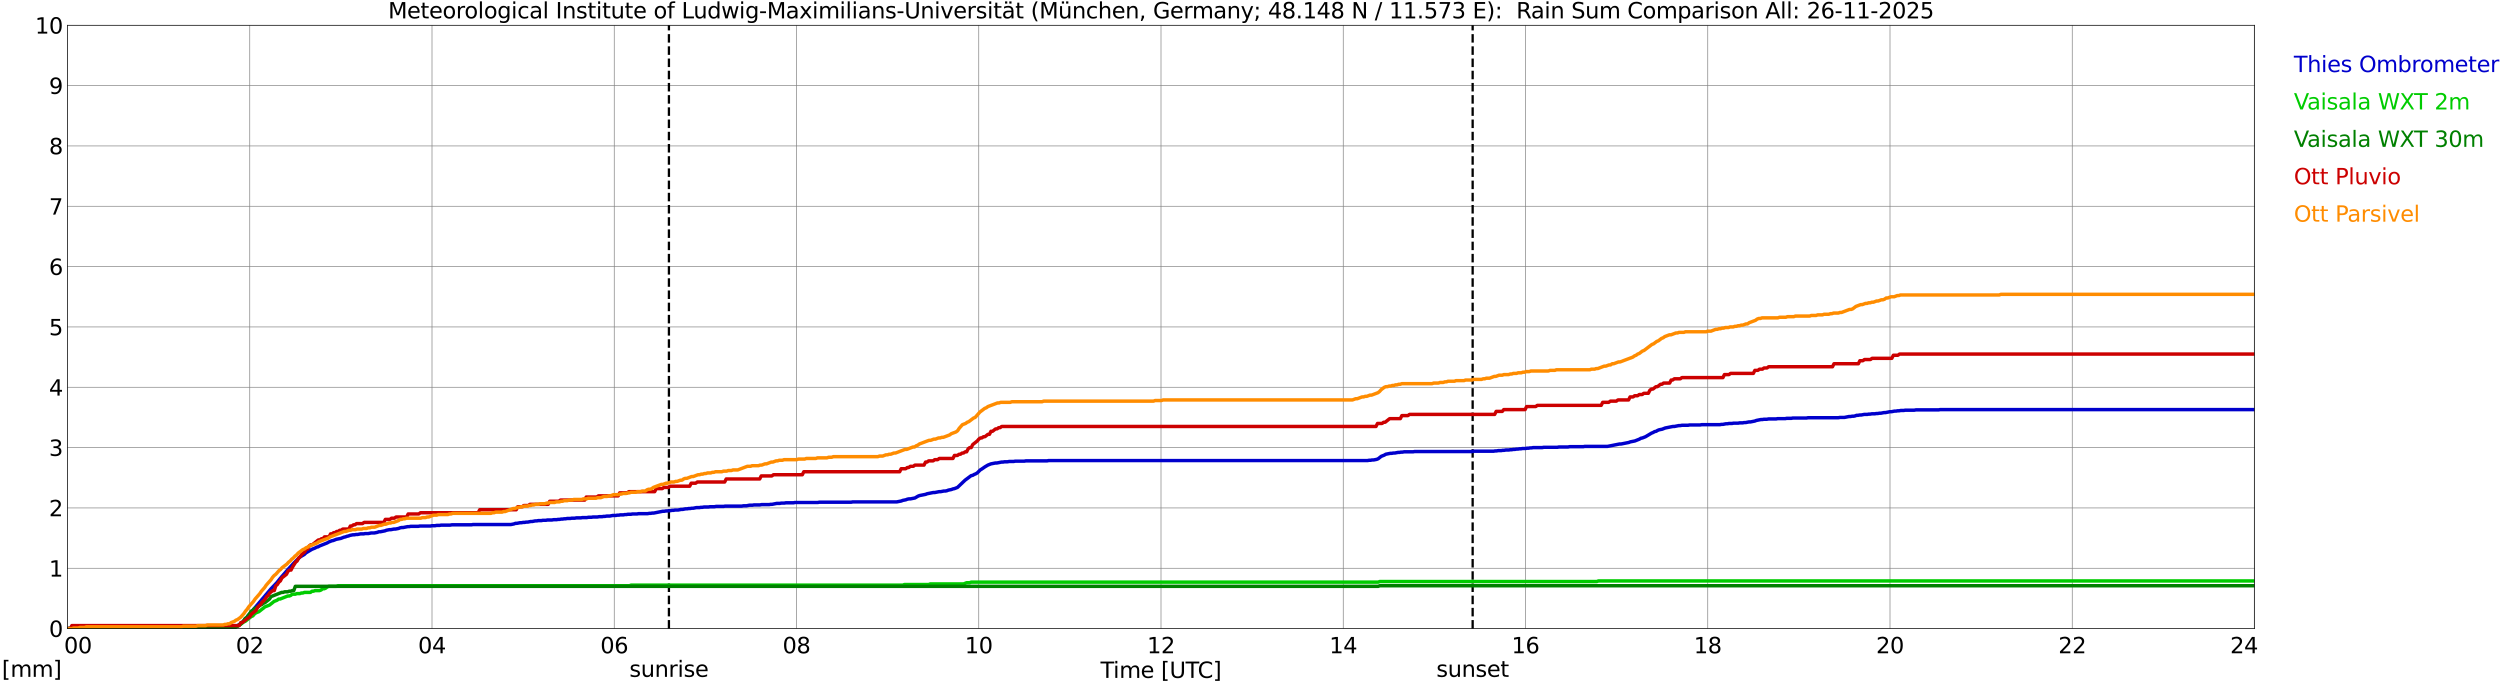 <?xml version="1.0" encoding="utf-8" standalone="no"?>
<!DOCTYPE svg PUBLIC "-//W3C//DTD SVG 1.1//EN"
  "http://www.w3.org/Graphics/SVG/1.1/DTD/svg11.dtd">
<svg xmlns:xlink="http://www.w3.org/1999/xlink" width="1085.4pt" height="296.64pt" viewBox="0 0 1085.4 296.64" xmlns="http://www.w3.org/2000/svg" version="1.1">
 <defs>
  <style type="text/css">*{stroke-linejoin: round; stroke-linecap: butt}</style>
 </defs>
 <g id="figure_1">
  <g id="patch_1">
   <path d="M 0 296.64 
L 1085.4 296.64 
L 1085.4 0 
L 0 0 
z
" style="fill: #ffffff"/>
  </g>
  <g id="axes_1">
   <g id="patch_2">
    <path d="M 29.306 272.909 
L 978.814 272.909 
L 978.814 10.976 
L 29.306 10.976 
z
" style="fill: #ffffff"/>
   </g>
   <g id="patch_3">
    <path d="M 979.308 272.909 
L 978.814 272.909 
L 978.814 10.976 
L 979.308 10.976 
z
" clip-path="url(#pb655645607)" style="fill: #d3d3d3; opacity: 0.25; stroke: #d3d3d3; stroke-linejoin: miter"/>
   </g>
   <g id="matplotlib.axis_1">
    <g id="xtick_1">
     <g id="line2d_1">
      <path d="M 29.306 272.909 
L 29.306 10.976 
" clip-path="url(#pb655645607)" style="fill: none; stroke: #808080; stroke-width: 0.3; stroke-linecap: square"/>
     </g>
     <g id="line2d_2"/>
     <g id="text_1">
      <!--    00 -->
      <g transform="translate(18.733 283.627) scale(0.095 -0.095)">
       <defs>
        <path id="DejaVuSans-20" transform="scale(0.016)"/>
        <path id="DejaVuSans-30" d="M 2034 4250 
Q 1547 4250 1301 3770 
Q 1056 3291 1056 2328 
Q 1056 1369 1301 889 
Q 1547 409 2034 409 
Q 2525 409 2770 889 
Q 3016 1369 3016 2328 
Q 3016 3291 2770 3770 
Q 2525 4250 2034 4250 
z
M 2034 4750 
Q 2819 4750 3233 4129 
Q 3647 3509 3647 2328 
Q 3647 1150 3233 529 
Q 2819 -91 2034 -91 
Q 1250 -91 836 529 
Q 422 1150 422 2328 
Q 422 3509 836 4129 
Q 1250 4750 2034 4750 
z
" transform="scale(0.016)"/>
       </defs>
       <use xlink:href="#DejaVuSans-20"/>
       <use xlink:href="#DejaVuSans-20" transform="translate(31.787 0)"/>
       <use xlink:href="#DejaVuSans-20" transform="translate(63.574 0)"/>
       <use xlink:href="#DejaVuSans-30" transform="translate(95.361 0)"/>
       <use xlink:href="#DejaVuSans-30" transform="translate(158.984 0)"/>
      </g>
     </g>
    </g>
    <g id="xtick_2">
     <g id="line2d_3">
      <path d="M 108.431 272.909 
L 108.431 10.976 
" clip-path="url(#pb655645607)" style="fill: none; stroke: #808080; stroke-width: 0.3; stroke-linecap: square"/>
     </g>
     <g id="line2d_4"/>
     <g id="text_2">
      <!-- 02 -->
      <g transform="translate(102.387 283.627) scale(0.095 -0.095)">
       <defs>
        <path id="DejaVuSans-32" d="M 1228 531 
L 3431 531 
L 3431 0 
L 469 0 
L 469 531 
Q 828 903 1448 1529 
Q 2069 2156 2228 2338 
Q 2531 2678 2651 2914 
Q 2772 3150 2772 3378 
Q 2772 3750 2511 3984 
Q 2250 4219 1831 4219 
Q 1534 4219 1204 4116 
Q 875 4013 500 3803 
L 500 4441 
Q 881 4594 1212 4672 
Q 1544 4750 1819 4750 
Q 2544 4750 2975 4387 
Q 3406 4025 3406 3419 
Q 3406 3131 3298 2873 
Q 3191 2616 2906 2266 
Q 2828 2175 2409 1742 
Q 1991 1309 1228 531 
z
" transform="scale(0.016)"/>
       </defs>
       <use xlink:href="#DejaVuSans-30"/>
       <use xlink:href="#DejaVuSans-32" transform="translate(63.623 0)"/>
      </g>
     </g>
    </g>
    <g id="xtick_3">
     <g id="line2d_5">
      <path d="M 187.557 272.909 
L 187.557 10.976 
" clip-path="url(#pb655645607)" style="fill: none; stroke: #808080; stroke-width: 0.3; stroke-linecap: square"/>
     </g>
     <g id="line2d_6"/>
     <g id="text_3">
      <!-- 04 -->
      <g transform="translate(181.513 283.627) scale(0.095 -0.095)">
       <defs>
        <path id="DejaVuSans-34" d="M 2419 4116 
L 825 1625 
L 2419 1625 
L 2419 4116 
z
M 2253 4666 
L 3047 4666 
L 3047 1625 
L 3713 1625 
L 3713 1100 
L 3047 1100 
L 3047 0 
L 2419 0 
L 2419 1100 
L 313 1100 
L 313 1709 
L 2253 4666 
z
" transform="scale(0.016)"/>
       </defs>
       <use xlink:href="#DejaVuSans-30"/>
       <use xlink:href="#DejaVuSans-34" transform="translate(63.623 0)"/>
      </g>
     </g>
    </g>
    <g id="xtick_4">
     <g id="line2d_7">
      <path d="M 266.683 272.909 
L 266.683 10.976 
" clip-path="url(#pb655645607)" style="fill: none; stroke: #808080; stroke-width: 0.3; stroke-linecap: square"/>
     </g>
     <g id="line2d_8"/>
     <g id="text_4">
      <!-- 06 -->
      <g transform="translate(260.638 283.627) scale(0.095 -0.095)">
       <defs>
        <path id="DejaVuSans-36" d="M 2113 2584 
Q 1688 2584 1439 2293 
Q 1191 2003 1191 1497 
Q 1191 994 1439 701 
Q 1688 409 2113 409 
Q 2538 409 2786 701 
Q 3034 994 3034 1497 
Q 3034 2003 2786 2293 
Q 2538 2584 2113 2584 
z
M 3366 4563 
L 3366 3988 
Q 3128 4100 2886 4159 
Q 2644 4219 2406 4219 
Q 1781 4219 1451 3797 
Q 1122 3375 1075 2522 
Q 1259 2794 1537 2939 
Q 1816 3084 2150 3084 
Q 2853 3084 3261 2657 
Q 3669 2231 3669 1497 
Q 3669 778 3244 343 
Q 2819 -91 2113 -91 
Q 1303 -91 875 529 
Q 447 1150 447 2328 
Q 447 3434 972 4092 
Q 1497 4750 2381 4750 
Q 2619 4750 2861 4703 
Q 3103 4656 3366 4563 
z
" transform="scale(0.016)"/>
       </defs>
       <use xlink:href="#DejaVuSans-30"/>
       <use xlink:href="#DejaVuSans-36" transform="translate(63.623 0)"/>
      </g>
     </g>
    </g>
    <g id="xtick_5">
     <g id="line2d_9">
      <path d="M 345.808 272.909 
L 345.808 10.976 
" clip-path="url(#pb655645607)" style="fill: none; stroke: #808080; stroke-width: 0.3; stroke-linecap: square"/>
     </g>
     <g id="line2d_10"/>
     <g id="text_5">
      <!-- 08 -->
      <g transform="translate(339.764 283.627) scale(0.095 -0.095)">
       <defs>
        <path id="DejaVuSans-38" d="M 2034 2216 
Q 1584 2216 1326 1975 
Q 1069 1734 1069 1313 
Q 1069 891 1326 650 
Q 1584 409 2034 409 
Q 2484 409 2743 651 
Q 3003 894 3003 1313 
Q 3003 1734 2745 1975 
Q 2488 2216 2034 2216 
z
M 1403 2484 
Q 997 2584 770 2862 
Q 544 3141 544 3541 
Q 544 4100 942 4425 
Q 1341 4750 2034 4750 
Q 2731 4750 3128 4425 
Q 3525 4100 3525 3541 
Q 3525 3141 3298 2862 
Q 3072 2584 2669 2484 
Q 3125 2378 3379 2068 
Q 3634 1759 3634 1313 
Q 3634 634 3220 271 
Q 2806 -91 2034 -91 
Q 1263 -91 848 271 
Q 434 634 434 1313 
Q 434 1759 690 2068 
Q 947 2378 1403 2484 
z
M 1172 3481 
Q 1172 3119 1398 2916 
Q 1625 2713 2034 2713 
Q 2441 2713 2670 2916 
Q 2900 3119 2900 3481 
Q 2900 3844 2670 4047 
Q 2441 4250 2034 4250 
Q 1625 4250 1398 4047 
Q 1172 3844 1172 3481 
z
" transform="scale(0.016)"/>
       </defs>
       <use xlink:href="#DejaVuSans-30"/>
       <use xlink:href="#DejaVuSans-38" transform="translate(63.623 0)"/>
      </g>
     </g>
    </g>
    <g id="xtick_6">
     <g id="line2d_11">
      <path d="M 424.934 272.909 
L 424.934 10.976 
" clip-path="url(#pb655645607)" style="fill: none; stroke: #808080; stroke-width: 0.3; stroke-linecap: square"/>
     </g>
     <g id="line2d_12"/>
     <g id="text_6">
      <!-- 10 -->
      <g transform="translate(418.89 283.627) scale(0.095 -0.095)">
       <defs>
        <path id="DejaVuSans-31" d="M 794 531 
L 1825 531 
L 1825 4091 
L 703 3866 
L 703 4441 
L 1819 4666 
L 2450 4666 
L 2450 531 
L 3481 531 
L 3481 0 
L 794 0 
L 794 531 
z
" transform="scale(0.016)"/>
       </defs>
       <use xlink:href="#DejaVuSans-31"/>
       <use xlink:href="#DejaVuSans-30" transform="translate(63.623 0)"/>
      </g>
     </g>
    </g>
    <g id="xtick_7">
     <g id="line2d_13">
      <path d="M 504.06 272.909 
L 504.06 10.976 
" clip-path="url(#pb655645607)" style="fill: none; stroke: #808080; stroke-width: 0.3; stroke-linecap: square"/>
     </g>
     <g id="line2d_14"/>
     <g id="text_7">
      <!-- 12 -->
      <g transform="translate(498.015 283.627) scale(0.095 -0.095)">
       <use xlink:href="#DejaVuSans-31"/>
       <use xlink:href="#DejaVuSans-32" transform="translate(63.623 0)"/>
      </g>
     </g>
    </g>
    <g id="xtick_8">
     <g id="line2d_15">
      <path d="M 583.185 272.909 
L 583.185 10.976 
" clip-path="url(#pb655645607)" style="fill: none; stroke: #808080; stroke-width: 0.3; stroke-linecap: square"/>
     </g>
     <g id="line2d_16"/>
     <g id="text_8">
      <!-- 14 -->
      <g transform="translate(577.141 283.627) scale(0.095 -0.095)">
       <use xlink:href="#DejaVuSans-31"/>
       <use xlink:href="#DejaVuSans-34" transform="translate(63.623 0)"/>
      </g>
     </g>
    </g>
    <g id="xtick_9">
     <g id="line2d_17">
      <path d="M 662.311 272.909 
L 662.311 10.976 
" clip-path="url(#pb655645607)" style="fill: none; stroke: #808080; stroke-width: 0.3; stroke-linecap: square"/>
     </g>
     <g id="line2d_18"/>
     <g id="text_9">
      <!-- 16 -->
      <g transform="translate(656.267 283.627) scale(0.095 -0.095)">
       <use xlink:href="#DejaVuSans-31"/>
       <use xlink:href="#DejaVuSans-36" transform="translate(63.623 0)"/>
      </g>
     </g>
    </g>
    <g id="xtick_10">
     <g id="line2d_19">
      <path d="M 741.437 272.909 
L 741.437 10.976 
" clip-path="url(#pb655645607)" style="fill: none; stroke: #808080; stroke-width: 0.3; stroke-linecap: square"/>
     </g>
     <g id="line2d_20"/>
     <g id="text_10">
      <!-- 18 -->
      <g transform="translate(735.392 283.627) scale(0.095 -0.095)">
       <use xlink:href="#DejaVuSans-31"/>
       <use xlink:href="#DejaVuSans-38" transform="translate(63.623 0)"/>
      </g>
     </g>
    </g>
    <g id="xtick_11">
     <g id="line2d_21">
      <path d="M 820.562 272.909 
L 820.562 10.976 
" clip-path="url(#pb655645607)" style="fill: none; stroke: #808080; stroke-width: 0.3; stroke-linecap: square"/>
     </g>
     <g id="line2d_22"/>
     <g id="text_11">
      <!-- 20 -->
      <g transform="translate(814.518 283.627) scale(0.095 -0.095)">
       <use xlink:href="#DejaVuSans-32"/>
       <use xlink:href="#DejaVuSans-30" transform="translate(63.623 0)"/>
      </g>
     </g>
    </g>
    <g id="xtick_12">
     <g id="line2d_23">
      <path d="M 899.688 272.909 
L 899.688 10.976 
" clip-path="url(#pb655645607)" style="fill: none; stroke: #808080; stroke-width: 0.3; stroke-linecap: square"/>
     </g>
     <g id="line2d_24"/>
     <g id="text_12">
      <!-- 22 -->
      <g transform="translate(893.644 283.627) scale(0.095 -0.095)">
       <use xlink:href="#DejaVuSans-32"/>
       <use xlink:href="#DejaVuSans-32" transform="translate(63.623 0)"/>
      </g>
     </g>
    </g>
    <g id="xtick_13">
     <g id="line2d_25">
      <path d="M 978.814 272.909 
L 978.814 10.976 
" clip-path="url(#pb655645607)" style="fill: none; stroke: #808080; stroke-width: 0.3; stroke-linecap: square"/>
     </g>
     <g id="line2d_26"/>
     <g id="text_13">
      <!-- 24    -->
      <g transform="translate(968.241 283.627) scale(0.095 -0.095)">
       <use xlink:href="#DejaVuSans-32"/>
       <use xlink:href="#DejaVuSans-34" transform="translate(63.623 0)"/>
       <use xlink:href="#DejaVuSans-20" transform="translate(127.246 0)"/>
       <use xlink:href="#DejaVuSans-20" transform="translate(159.033 0)"/>
       <use xlink:href="#DejaVuSans-20" transform="translate(190.82 0)"/>
      </g>
     </g>
    </g>
    <g id="text_14">
     <!-- Time [UTC] -->
     <g transform="translate(477.806 294.322) scale(0.095 -0.095)">
      <defs>
       <path id="DejaVuSans-54" d="M -19 4666 
L 3928 4666 
L 3928 4134 
L 2272 4134 
L 2272 0 
L 1638 0 
L 1638 4134 
L -19 4134 
L -19 4666 
z
" transform="scale(0.016)"/>
       <path id="DejaVuSans-69" d="M 603 3500 
L 1178 3500 
L 1178 0 
L 603 0 
L 603 3500 
z
M 603 4863 
L 1178 4863 
L 1178 4134 
L 603 4134 
L 603 4863 
z
" transform="scale(0.016)"/>
       <path id="DejaVuSans-6d" d="M 3328 2828 
Q 3544 3216 3844 3400 
Q 4144 3584 4550 3584 
Q 5097 3584 5394 3201 
Q 5691 2819 5691 2113 
L 5691 0 
L 5113 0 
L 5113 2094 
Q 5113 2597 4934 2840 
Q 4756 3084 4391 3084 
Q 3944 3084 3684 2787 
Q 3425 2491 3425 1978 
L 3425 0 
L 2847 0 
L 2847 2094 
Q 2847 2600 2669 2842 
Q 2491 3084 2119 3084 
Q 1678 3084 1418 2786 
Q 1159 2488 1159 1978 
L 1159 0 
L 581 0 
L 581 3500 
L 1159 3500 
L 1159 2956 
Q 1356 3278 1631 3431 
Q 1906 3584 2284 3584 
Q 2666 3584 2933 3390 
Q 3200 3197 3328 2828 
z
" transform="scale(0.016)"/>
       <path id="DejaVuSans-65" d="M 3597 1894 
L 3597 1613 
L 953 1613 
Q 991 1019 1311 708 
Q 1631 397 2203 397 
Q 2534 397 2845 478 
Q 3156 559 3463 722 
L 3463 178 
Q 3153 47 2828 -22 
Q 2503 -91 2169 -91 
Q 1331 -91 842 396 
Q 353 884 353 1716 
Q 353 2575 817 3079 
Q 1281 3584 2069 3584 
Q 2775 3584 3186 3129 
Q 3597 2675 3597 1894 
z
M 3022 2063 
Q 3016 2534 2758 2815 
Q 2500 3097 2075 3097 
Q 1594 3097 1305 2825 
Q 1016 2553 972 2059 
L 3022 2063 
z
" transform="scale(0.016)"/>
       <path id="DejaVuSans-5b" d="M 550 4863 
L 1875 4863 
L 1875 4416 
L 1125 4416 
L 1125 -397 
L 1875 -397 
L 1875 -844 
L 550 -844 
L 550 4863 
z
" transform="scale(0.016)"/>
       <path id="DejaVuSans-55" d="M 556 4666 
L 1191 4666 
L 1191 1831 
Q 1191 1081 1462 751 
Q 1734 422 2344 422 
Q 2950 422 3222 751 
Q 3494 1081 3494 1831 
L 3494 4666 
L 4128 4666 
L 4128 1753 
Q 4128 841 3676 375 
Q 3225 -91 2344 -91 
Q 1459 -91 1007 375 
Q 556 841 556 1753 
L 556 4666 
z
" transform="scale(0.016)"/>
       <path id="DejaVuSans-43" d="M 4122 4306 
L 4122 3641 
Q 3803 3938 3442 4084 
Q 3081 4231 2675 4231 
Q 1875 4231 1450 3742 
Q 1025 3253 1025 2328 
Q 1025 1406 1450 917 
Q 1875 428 2675 428 
Q 3081 428 3442 575 
Q 3803 722 4122 1019 
L 4122 359 
Q 3791 134 3420 21 
Q 3050 -91 2638 -91 
Q 1578 -91 968 557 
Q 359 1206 359 2328 
Q 359 3453 968 4101 
Q 1578 4750 2638 4750 
Q 3056 4750 3426 4639 
Q 3797 4528 4122 4306 
z
" transform="scale(0.016)"/>
       <path id="DejaVuSans-5d" d="M 1947 4863 
L 1947 -844 
L 622 -844 
L 622 -397 
L 1369 -397 
L 1369 4416 
L 622 4416 
L 622 4863 
L 1947 4863 
z
" transform="scale(0.016)"/>
      </defs>
      <use xlink:href="#DejaVuSans-54"/>
      <use xlink:href="#DejaVuSans-69" transform="translate(57.959 0)"/>
      <use xlink:href="#DejaVuSans-6d" transform="translate(85.742 0)"/>
      <use xlink:href="#DejaVuSans-65" transform="translate(183.154 0)"/>
      <use xlink:href="#DejaVuSans-20" transform="translate(244.678 0)"/>
      <use xlink:href="#DejaVuSans-5b" transform="translate(276.465 0)"/>
      <use xlink:href="#DejaVuSans-55" transform="translate(315.479 0)"/>
      <use xlink:href="#DejaVuSans-54" transform="translate(388.672 0)"/>
      <use xlink:href="#DejaVuSans-43" transform="translate(443.881 0)"/>
      <use xlink:href="#DejaVuSans-5d" transform="translate(513.705 0)"/>
     </g>
    </g>
   </g>
   <g id="matplotlib.axis_2">
    <g id="ytick_1">
     <g id="line2d_27">
      <path d="M 29.306 272.909 
L 978.814 272.909 
" clip-path="url(#pb655645607)" style="fill: none; stroke: #808080; stroke-width: 0.3; stroke-linecap: square"/>
     </g>
     <g id="line2d_28"/>
     <g id="text_15">
      <!-- 0 -->
      <g transform="translate(21.261 276.518) scale(0.095 -0.095)">
       <use xlink:href="#DejaVuSans-30"/>
      </g>
     </g>
    </g>
    <g id="ytick_2">
     <g id="line2d_29">
      <path d="M 29.306 246.715 
L 978.814 246.715 
" clip-path="url(#pb655645607)" style="fill: none; stroke: #808080; stroke-width: 0.3; stroke-linecap: square"/>
     </g>
     <g id="line2d_30"/>
     <g id="text_16">
      <!-- 1 -->
      <g transform="translate(21.261 250.325) scale(0.095 -0.095)">
       <use xlink:href="#DejaVuSans-31"/>
      </g>
     </g>
    </g>
    <g id="ytick_3">
     <g id="line2d_31">
      <path d="M 29.306 220.522 
L 978.814 220.522 
" clip-path="url(#pb655645607)" style="fill: none; stroke: #808080; stroke-width: 0.3; stroke-linecap: square"/>
     </g>
     <g id="line2d_32"/>
     <g id="text_17">
      <!-- 2 -->
      <g transform="translate(21.261 224.131) scale(0.095 -0.095)">
       <use xlink:href="#DejaVuSans-32"/>
      </g>
     </g>
    </g>
    <g id="ytick_4">
     <g id="line2d_33">
      <path d="M 29.306 194.329 
L 978.814 194.329 
" clip-path="url(#pb655645607)" style="fill: none; stroke: #808080; stroke-width: 0.3; stroke-linecap: square"/>
     </g>
     <g id="line2d_34"/>
     <g id="text_18">
      <!-- 3 -->
      <g transform="translate(21.261 197.938) scale(0.095 -0.095)">
       <defs>
        <path id="DejaVuSans-33" d="M 2597 2516 
Q 3050 2419 3304 2112 
Q 3559 1806 3559 1356 
Q 3559 666 3084 287 
Q 2609 -91 1734 -91 
Q 1441 -91 1130 -33 
Q 819 25 488 141 
L 488 750 
Q 750 597 1062 519 
Q 1375 441 1716 441 
Q 2309 441 2620 675 
Q 2931 909 2931 1356 
Q 2931 1769 2642 2001 
Q 2353 2234 1838 2234 
L 1294 2234 
L 1294 2753 
L 1863 2753 
Q 2328 2753 2575 2939 
Q 2822 3125 2822 3475 
Q 2822 3834 2567 4026 
Q 2313 4219 1838 4219 
Q 1578 4219 1281 4162 
Q 984 4106 628 3988 
L 628 4550 
Q 988 4650 1302 4700 
Q 1616 4750 1894 4750 
Q 2613 4750 3031 4423 
Q 3450 4097 3450 3541 
Q 3450 3153 3228 2886 
Q 3006 2619 2597 2516 
z
" transform="scale(0.016)"/>
       </defs>
       <use xlink:href="#DejaVuSans-33"/>
      </g>
     </g>
    </g>
    <g id="ytick_5">
     <g id="line2d_35">
      <path d="M 29.306 168.136 
L 978.814 168.136 
" clip-path="url(#pb655645607)" style="fill: none; stroke: #808080; stroke-width: 0.3; stroke-linecap: square"/>
     </g>
     <g id="line2d_36"/>
     <g id="text_19">
      <!-- 4 -->
      <g transform="translate(21.261 171.745) scale(0.095 -0.095)">
       <use xlink:href="#DejaVuSans-34"/>
      </g>
     </g>
    </g>
    <g id="ytick_6">
     <g id="line2d_37">
      <path d="M 29.306 141.942 
L 978.814 141.942 
" clip-path="url(#pb655645607)" style="fill: none; stroke: #808080; stroke-width: 0.3; stroke-linecap: square"/>
     </g>
     <g id="line2d_38"/>
     <g id="text_20">
      <!-- 5 -->
      <g transform="translate(21.261 145.551) scale(0.095 -0.095)">
       <defs>
        <path id="DejaVuSans-35" d="M 691 4666 
L 3169 4666 
L 3169 4134 
L 1269 4134 
L 1269 2991 
Q 1406 3038 1543 3061 
Q 1681 3084 1819 3084 
Q 2600 3084 3056 2656 
Q 3513 2228 3513 1497 
Q 3513 744 3044 326 
Q 2575 -91 1722 -91 
Q 1428 -91 1123 -41 
Q 819 9 494 109 
L 494 744 
Q 775 591 1075 516 
Q 1375 441 1709 441 
Q 2250 441 2565 725 
Q 2881 1009 2881 1497 
Q 2881 1984 2565 2268 
Q 2250 2553 1709 2553 
Q 1456 2553 1204 2497 
Q 953 2441 691 2322 
L 691 4666 
z
" transform="scale(0.016)"/>
       </defs>
       <use xlink:href="#DejaVuSans-35"/>
      </g>
     </g>
    </g>
    <g id="ytick_7">
     <g id="line2d_39">
      <path d="M 29.306 115.749 
L 978.814 115.749 
" clip-path="url(#pb655645607)" style="fill: none; stroke: #808080; stroke-width: 0.3; stroke-linecap: square"/>
     </g>
     <g id="line2d_40"/>
     <g id="text_21">
      <!-- 6 -->
      <g transform="translate(21.261 119.358) scale(0.095 -0.095)">
       <use xlink:href="#DejaVuSans-36"/>
      </g>
     </g>
    </g>
    <g id="ytick_8">
     <g id="line2d_41">
      <path d="M 29.306 89.556 
L 978.814 89.556 
" clip-path="url(#pb655645607)" style="fill: none; stroke: #808080; stroke-width: 0.3; stroke-linecap: square"/>
     </g>
     <g id="line2d_42"/>
     <g id="text_22">
      <!-- 7 -->
      <g transform="translate(21.261 93.165) scale(0.095 -0.095)">
       <defs>
        <path id="DejaVuSans-37" d="M 525 4666 
L 3525 4666 
L 3525 4397 
L 1831 0 
L 1172 0 
L 2766 4134 
L 525 4134 
L 525 4666 
z
" transform="scale(0.016)"/>
       </defs>
       <use xlink:href="#DejaVuSans-37"/>
      </g>
     </g>
    </g>
    <g id="ytick_9">
     <g id="line2d_43">
      <path d="M 29.306 63.362 
L 978.814 63.362 
" clip-path="url(#pb655645607)" style="fill: none; stroke: #808080; stroke-width: 0.3; stroke-linecap: square"/>
     </g>
     <g id="line2d_44"/>
     <g id="text_23">
      <!-- 8 -->
      <g transform="translate(21.261 66.972) scale(0.095 -0.095)">
       <use xlink:href="#DejaVuSans-38"/>
      </g>
     </g>
    </g>
    <g id="ytick_10">
     <g id="line2d_45">
      <path d="M 29.306 37.169 
L 978.814 37.169 
" clip-path="url(#pb655645607)" style="fill: none; stroke: #808080; stroke-width: 0.3; stroke-linecap: square"/>
     </g>
     <g id="line2d_46"/>
     <g id="text_24">
      <!-- 9 -->
      <g transform="translate(21.261 40.778) scale(0.095 -0.095)">
       <defs>
        <path id="DejaVuSans-39" d="M 703 97 
L 703 672 
Q 941 559 1184 500 
Q 1428 441 1663 441 
Q 2288 441 2617 861 
Q 2947 1281 2994 2138 
Q 2813 1869 2534 1725 
Q 2256 1581 1919 1581 
Q 1219 1581 811 2004 
Q 403 2428 403 3163 
Q 403 3881 828 4315 
Q 1253 4750 1959 4750 
Q 2769 4750 3195 4129 
Q 3622 3509 3622 2328 
Q 3622 1225 3098 567 
Q 2575 -91 1691 -91 
Q 1453 -91 1209 -44 
Q 966 3 703 97 
z
M 1959 2075 
Q 2384 2075 2632 2365 
Q 2881 2656 2881 3163 
Q 2881 3666 2632 3958 
Q 2384 4250 1959 4250 
Q 1534 4250 1286 3958 
Q 1038 3666 1038 3163 
Q 1038 2656 1286 2365 
Q 1534 2075 1959 2075 
z
" transform="scale(0.016)"/>
       </defs>
       <use xlink:href="#DejaVuSans-39"/>
      </g>
     </g>
    </g>
    <g id="ytick_11">
     <g id="line2d_47">
      <path d="M 29.306 10.976 
L 978.814 10.976 
" clip-path="url(#pb655645607)" style="fill: none; stroke: #808080; stroke-width: 0.3; stroke-linecap: square"/>
     </g>
     <g id="line2d_48"/>
     <g id="text_25">
      <!-- 10 -->
      <g transform="translate(15.217 14.585) scale(0.095 -0.095)">
       <use xlink:href="#DejaVuSans-31"/>
       <use xlink:href="#DejaVuSans-30" transform="translate(63.623 0)"/>
      </g>
     </g>
    </g>
   </g>
   <g id="line2d_49">
    <path d="M 290.42 272.909 
L 290.42 10.976 
" clip-path="url(#pb655645607)" style="fill: none; stroke-dasharray: 3.7,1.6; stroke-dashoffset: 0; stroke: #000000"/>
   </g>
   <g id="line2d_50">
    <path d="M 639.365 272.909 
L 639.365 10.976 
" clip-path="url(#pb655645607)" style="fill: none; stroke-dasharray: 3.7,1.6; stroke-dashoffset: 0; stroke: #000000"/>
   </g>
   <g id="line2d_51">
    <path d="M 29.306 272.909 
L 29.965 272.778 
L 33.262 272.778 
L 33.921 272.647 
L 38.537 272.647 
L 39.197 272.516 
L 52.384 272.516 
L 53.043 272.385 
L 101.178 272.385 
L 101.838 272.254 
L 102.497 271.992 
L 104.475 270.813 
L 105.794 269.635 
L 117.663 255.621 
L 120.3 252.871 
L 121.619 251.168 
L 124.916 247.37 
L 126.235 245.93 
L 127.553 244.489 
L 130.191 241.87 
L 132.169 240.691 
L 132.829 240.036 
L 135.466 238.465 
L 136.785 237.941 
L 137.444 237.548 
L 138.104 237.417 
L 138.763 237.024 
L 142.06 235.714 
L 142.719 235.321 
L 144.038 234.798 
L 144.697 234.667 
L 146.016 234.143 
L 147.994 233.75 
L 149.313 233.226 
L 149.972 233.095 
L 150.632 232.833 
L 151.291 232.702 
L 151.951 232.44 
L 153.269 232.178 
L 153.929 232.178 
L 154.588 232.047 
L 155.247 232.047 
L 156.566 231.785 
L 157.885 231.785 
L 158.544 231.654 
L 159.863 231.654 
L 161.182 231.392 
L 162.501 231.392 
L 163.819 231.13 
L 164.479 230.869 
L 165.138 230.869 
L 167.116 230.476 
L 167.776 230.214 
L 169.094 229.952 
L 169.754 229.952 
L 171.073 229.69 
L 171.732 229.69 
L 173.051 229.428 
L 173.71 229.166 
L 174.37 229.035 
L 175.029 229.035 
L 177.007 228.642 
L 177.666 228.642 
L 178.326 228.511 
L 181.623 228.511 
L 182.282 228.38 
L 186.898 228.38 
L 187.557 228.249 
L 188.876 228.249 
L 189.535 228.118 
L 190.854 228.118 
L 191.513 227.987 
L 195.47 227.987 
L 196.129 227.856 
L 204.701 227.856 
L 205.36 227.725 
L 221.845 227.725 
L 223.164 227.463 
L 223.823 227.201 
L 224.482 227.201 
L 225.801 226.94 
L 226.461 226.94 
L 227.12 226.809 
L 227.779 226.809 
L 228.439 226.678 
L 229.098 226.678 
L 230.417 226.416 
L 231.076 226.416 
L 232.395 226.154 
L 233.054 226.154 
L 233.714 226.023 
L 235.033 226.023 
L 235.692 225.892 
L 237.011 225.892 
L 237.67 225.761 
L 239.648 225.761 
L 240.308 225.63 
L 241.626 225.63 
L 242.286 225.499 
L 242.945 225.499 
L 243.604 225.368 
L 244.264 225.368 
L 244.923 225.237 
L 245.583 225.237 
L 246.242 225.106 
L 247.561 225.106 
L 248.22 224.975 
L 249.539 224.975 
L 250.198 224.844 
L 252.176 224.844 
L 252.836 224.713 
L 254.814 224.713 
L 255.473 224.582 
L 256.792 224.582 
L 257.451 224.451 
L 259.43 224.451 
L 260.089 224.32 
L 261.408 224.32 
L 262.067 224.189 
L 262.726 224.189 
L 263.386 224.058 
L 264.705 224.058 
L 266.023 223.796 
L 267.342 223.796 
L 268.002 223.665 
L 268.661 223.665 
L 269.32 223.534 
L 270.639 223.534 
L 271.298 223.403 
L 271.958 223.403 
L 272.617 223.272 
L 273.936 223.272 
L 274.595 223.142 
L 276.573 223.142 
L 277.233 223.011 
L 281.189 223.011 
L 281.849 222.88 
L 282.508 222.88 
L 283.167 222.749 
L 283.827 222.749 
L 287.783 221.963 
L 288.442 221.963 
L 289.102 221.832 
L 289.761 221.832 
L 290.42 221.701 
L 291.08 221.701 
L 291.739 221.57 
L 292.399 221.57 
L 293.058 221.439 
L 294.377 221.439 
L 295.696 221.177 
L 296.355 221.177 
L 297.674 220.915 
L 298.333 220.915 
L 298.992 220.784 
L 299.652 220.784 
L 300.311 220.653 
L 300.971 220.653 
L 302.289 220.391 
L 303.608 220.391 
L 304.267 220.26 
L 304.927 220.26 
L 305.586 220.129 
L 307.564 220.129 
L 308.224 219.998 
L 310.202 219.998 
L 310.861 219.867 
L 314.158 219.867 
L 314.818 219.736 
L 322.071 219.736 
L 322.73 219.605 
L 324.049 219.605 
L 325.368 219.343 
L 326.686 219.343 
L 327.346 219.213 
L 329.983 219.213 
L 330.643 219.082 
L 333.94 219.082 
L 334.599 218.951 
L 335.258 218.951 
L 337.236 218.558 
L 338.555 218.558 
L 339.215 218.427 
L 340.533 218.427 
L 341.193 218.296 
L 344.49 218.296 
L 345.149 218.165 
L 355.04 218.165 
L 355.699 218.034 
L 369.546 218.034 
L 370.206 217.903 
L 389.328 217.903 
L 391.306 217.51 
L 391.965 217.248 
L 393.284 216.986 
L 393.943 216.724 
L 394.603 216.593 
L 395.262 216.593 
L 397.24 216.2 
L 398.559 215.414 
L 399.218 215.153 
L 401.856 214.629 
L 402.515 214.367 
L 405.153 213.843 
L 405.812 213.843 
L 407.79 213.45 
L 408.45 213.45 
L 409.768 213.188 
L 410.428 213.188 
L 411.087 213.057 
L 411.746 212.795 
L 413.065 212.533 
L 413.725 212.271 
L 414.384 212.14 
L 415.703 211.616 
L 419 208.473 
L 421.637 206.509 
L 422.297 206.378 
L 422.956 205.985 
L 423.615 205.723 
L 424.275 205.33 
L 425.593 204.02 
L 426.253 203.627 
L 427.572 202.711 
L 428.89 201.925 
L 430.209 201.401 
L 432.187 201.008 
L 432.847 201.008 
L 434.825 200.615 
L 435.484 200.615 
L 436.144 200.484 
L 437.462 200.484 
L 438.122 200.353 
L 440.1 200.353 
L 440.759 200.222 
L 444.716 200.222 
L 445.375 200.091 
L 454.606 200.091 
L 455.266 199.96 
L 593.736 199.96 
L 594.395 199.829 
L 595.054 199.829 
L 595.714 199.698 
L 596.373 199.698 
L 597.692 199.437 
L 598.351 199.175 
L 599.67 198.127 
L 600.989 197.603 
L 601.648 197.21 
L 603.626 196.817 
L 604.286 196.817 
L 604.945 196.686 
L 605.604 196.686 
L 606.923 196.424 
L 607.582 196.424 
L 608.242 196.293 
L 608.901 196.293 
L 609.561 196.162 
L 613.517 196.162 
L 614.176 196.031 
L 639.233 196.031 
L 639.892 195.9 
L 648.464 195.9 
L 649.123 195.769 
L 649.783 195.769 
L 650.442 195.639 
L 651.761 195.639 
L 652.42 195.508 
L 653.08 195.508 
L 653.739 195.377 
L 655.058 195.377 
L 655.717 195.246 
L 656.377 195.246 
L 657.036 195.115 
L 657.695 195.115 
L 658.355 194.984 
L 659.014 194.984 
L 659.674 194.853 
L 660.333 194.853 
L 660.992 194.722 
L 662.311 194.722 
L 662.97 194.591 
L 663.63 194.591 
L 664.289 194.46 
L 664.949 194.46 
L 665.608 194.329 
L 669.564 194.329 
L 670.224 194.198 
L 676.158 194.198 
L 676.817 194.067 
L 680.774 194.067 
L 681.433 193.936 
L 687.368 193.936 
L 688.027 193.805 
L 697.918 193.805 
L 703.193 192.757 
L 703.852 192.757 
L 707.149 192.102 
L 707.808 191.84 
L 709.786 191.448 
L 711.765 190.662 
L 712.424 190.269 
L 713.083 190.138 
L 714.402 189.614 
L 717.04 188.042 
L 717.699 187.781 
L 718.358 187.388 
L 719.018 187.257 
L 719.677 186.864 
L 720.337 186.602 
L 721.655 186.34 
L 722.974 185.816 
L 726.271 185.161 
L 726.93 185.161 
L 728.909 184.768 
L 729.568 184.768 
L 730.227 184.637 
L 732.865 184.637 
L 733.524 184.506 
L 738.14 184.506 
L 738.799 184.375 
L 746.712 184.375 
L 747.371 184.244 
L 748.031 184.244 
L 749.349 183.983 
L 750.009 183.983 
L 750.668 183.852 
L 751.987 183.852 
L 752.646 183.721 
L 754.624 183.721 
L 755.284 183.59 
L 756.602 183.59 
L 757.262 183.459 
L 757.921 183.459 
L 759.24 183.197 
L 759.899 183.197 
L 761.878 182.804 
L 762.537 182.542 
L 764.515 182.149 
L 765.174 182.149 
L 765.834 182.018 
L 767.153 182.018 
L 767.812 181.887 
L 771.109 181.887 
L 771.768 181.756 
L 775.065 181.756 
L 775.725 181.625 
L 777.703 181.625 
L 778.362 181.494 
L 784.296 181.494 
L 784.956 181.363 
L 798.143 181.363 
L 798.803 181.232 
L 800.781 181.232 
L 802.759 180.839 
L 803.419 180.839 
L 804.078 180.708 
L 804.737 180.708 
L 805.397 180.577 
L 806.056 180.315 
L 806.715 180.315 
L 807.375 180.184 
L 808.034 180.184 
L 809.353 179.923 
L 810.672 179.923 
L 811.331 179.792 
L 811.99 179.792 
L 812.65 179.661 
L 813.969 179.661 
L 814.628 179.53 
L 815.287 179.53 
L 815.947 179.399 
L 816.606 179.399 
L 817.925 179.137 
L 818.584 179.137 
L 820.562 178.744 
L 821.222 178.744 
L 822.541 178.482 
L 823.2 178.482 
L 823.859 178.351 
L 824.519 178.351 
L 825.178 178.22 
L 826.497 178.22 
L 827.156 178.089 
L 831.112 178.089 
L 831.772 177.958 
L 841.663 177.958 
L 842.322 177.827 
L 978.154 177.827 
L 978.154 177.827 
" clip-path="url(#pb655645607)" style="fill: none; stroke: #0000cc; stroke-width: 1.5; stroke-linecap: square"/>
   </g>
   <g id="line2d_52">
    <path d="M 29.306 272.909 
L 33.921 272.909 
L 34.581 272.647 
L 100.519 272.647 
L 101.178 272.385 
L 101.838 272.385 
L 103.156 271.861 
L 103.816 271.337 
L 104.475 271.075 
L 105.794 270.028 
L 106.453 269.766 
L 109.091 267.67 
L 109.75 267.408 
L 110.41 266.622 
L 111.069 266.099 
L 112.388 265.575 
L 115.025 263.479 
L 117.003 262.693 
L 118.982 261.122 
L 120.3 260.598 
L 120.96 260.074 
L 121.619 260.074 
L 124.916 258.764 
L 125.575 258.764 
L 126.235 258.502 
L 126.894 257.979 
L 128.213 257.979 
L 128.872 257.717 
L 130.191 257.717 
L 130.85 257.455 
L 131.51 257.455 
L 132.169 257.193 
L 134.807 257.193 
L 135.466 256.669 
L 136.125 256.669 
L 136.785 256.407 
L 138.763 256.407 
L 139.422 256.145 
L 140.082 255.621 
L 140.741 255.621 
L 141.4 255.359 
L 142.06 254.835 
L 142.719 254.573 
L 146.016 254.573 
L 146.676 254.312 
L 273.277 254.312 
L 273.936 254.05 
L 391.965 254.05 
L 392.624 253.788 
L 403.175 253.788 
L 403.834 253.526 
L 418.34 253.526 
L 419.659 253.002 
L 420.978 253.002 
L 421.637 252.74 
L 598.351 252.74 
L 599.011 252.478 
L 693.302 252.478 
L 693.961 252.216 
L 978.154 252.216 
L 978.154 252.216 
" clip-path="url(#pb655645607)" style="fill: none; stroke: #00cc00; stroke-width: 1.5; stroke-linecap: square"/>
   </g>
   <g id="line2d_53">
    <path d="M 29.306 272.909 
L 34.581 272.909 
L 35.24 272.385 
L 101.838 272.385 
L 103.156 271.861 
L 105.135 270.289 
L 105.794 269.504 
L 106.453 268.456 
L 107.113 268.194 
L 107.772 267.146 
L 108.431 266.36 
L 109.091 265.313 
L 109.75 265.051 
L 110.41 264.265 
L 111.069 264.003 
L 111.728 263.479 
L 112.388 263.217 
L 113.047 262.693 
L 113.707 262.431 
L 114.366 261.908 
L 115.025 261.646 
L 117.003 260.074 
L 117.663 259.026 
L 122.278 257.193 
L 122.938 257.193 
L 123.597 256.931 
L 124.916 256.931 
L 125.575 256.669 
L 126.235 256.669 
L 126.894 256.407 
L 127.553 256.407 
L 128.213 254.573 
L 598.351 254.573 
L 599.011 254.312 
L 978.154 254.312 
L 978.154 254.312 
" clip-path="url(#pb655645607)" style="fill: none; stroke: #008000; stroke-width: 1.5; stroke-linecap: square"/>
   </g>
   <g id="line2d_54">
    <path d="M 29.888 272.909 
L 30.548 272.909 
L 31.207 271.599 
L 103.882 271.599 
L 104.541 270.289 
L 105.2 270.289 
L 108.508 267.67 
L 109.168 266.622 
L 111.146 265.051 
L 111.816 263.741 
L 112.476 262.955 
L 113.135 262.431 
L 113.794 261.384 
L 114.454 260.86 
L 115.113 260.074 
L 115.773 259.026 
L 116.432 258.502 
L 117.091 257.455 
L 118.421 256.407 
L 119.08 256.407 
L 119.74 254.312 
L 120.399 253.788 
L 121.059 252.74 
L 121.718 252.216 
L 122.377 250.906 
L 124.366 249.335 
L 125.026 248.025 
L 125.685 247.501 
L 126.345 247.501 
L 127.004 246.192 
L 128.323 244.096 
L 128.982 243.572 
L 129.653 242.263 
L 130.312 241.739 
L 130.971 240.691 
L 132.29 239.643 
L 132.949 238.334 
L 133.609 238.334 
L 134.268 237.024 
L 134.928 236.5 
L 135.598 236.5 
L 138.235 234.405 
L 138.895 234.405 
L 139.554 233.881 
L 140.214 233.881 
L 140.884 233.095 
L 142.862 233.095 
L 143.521 231.785 
L 144.181 231.785 
L 144.84 231.261 
L 145.5 231.261 
L 146.159 230.738 
L 146.829 230.738 
L 147.489 230.214 
L 148.148 230.214 
L 148.808 229.69 
L 151.445 229.69 
L 152.115 228.38 
L 152.775 228.38 
L 153.434 227.856 
L 154.094 227.856 
L 154.753 227.332 
L 157.39 227.332 
L 158.061 226.809 
L 166.644 226.809 
L 167.303 225.499 
L 169.292 225.499 
L 169.952 224.975 
L 171.27 224.975 
L 171.93 224.451 
L 176.556 224.451 
L 177.216 223.142 
L 181.842 223.142 
L 182.502 222.618 
L 207.602 222.618 
L 208.273 221.308 
L 224.12 221.308 
L 224.779 219.998 
L 226.768 219.998 
L 227.428 219.474 
L 229.406 219.474 
L 230.065 218.951 
L 238 218.951 
L 238.659 217.641 
L 242.626 217.641 
L 243.286 217.117 
L 253.858 217.117 
L 254.517 215.807 
L 259.133 215.807 
L 259.803 215.284 
L 268.386 215.284 
L 269.046 213.974 
L 272.353 213.974 
L 273.013 213.45 
L 284.244 213.45 
L 284.904 212.14 
L 287.541 212.14 
L 288.201 211.616 
L 290.19 211.616 
L 290.849 211.093 
L 299.432 211.093 
L 300.102 209.783 
L 302.081 209.783 
L 302.74 209.259 
L 314.631 209.259 
L 315.29 207.949 
L 329.829 207.949 
L 330.489 206.64 
L 335.115 206.64 
L 335.775 206.116 
L 348.325 206.116 
L 348.984 204.806 
L 390.602 204.806 
L 391.262 203.497 
L 393.251 203.497 
L 393.91 202.973 
L 394.57 202.973 
L 395.229 202.449 
L 396.548 202.449 
L 397.207 201.925 
L 401.174 201.925 
L 401.834 200.615 
L 402.493 200.615 
L 403.153 200.091 
L 405.142 200.091 
L 405.801 199.568 
L 407.12 199.568 
L 407.779 199.044 
L 413.725 199.044 
L 414.384 197.734 
L 415.714 197.734 
L 416.373 197.21 
L 417.033 197.21 
L 417.692 196.686 
L 418.351 196.686 
L 419.011 196.162 
L 419.67 196.162 
L 420.34 194.853 
L 421 194.329 
L 421.659 194.329 
L 422.319 193.019 
L 424.297 191.448 
L 424.956 190.662 
L 425.626 190.138 
L 426.286 190.138 
L 426.945 189.614 
L 427.605 189.614 
L 428.923 188.566 
L 429.583 188.566 
L 430.242 187.257 
L 430.912 187.257 
L 432.231 186.209 
L 432.891 186.209 
L 433.55 185.685 
L 434.209 185.685 
L 434.869 185.161 
L 597.395 185.161 
L 598.054 183.852 
L 600.033 183.852 
L 600.692 183.328 
L 601.362 183.328 
L 603.34 181.756 
L 607.967 181.756 
L 608.627 180.446 
L 611.264 180.446 
L 611.923 179.923 
L 648.926 179.923 
L 649.585 178.613 
L 652.223 178.613 
L 652.882 177.827 
L 662.135 177.827 
L 662.795 176.517 
L 666.762 176.517 
L 667.421 175.994 
L 695.17 175.994 
L 695.83 174.684 
L 698.467 174.684 
L 699.126 174.16 
L 701.775 174.16 
L 702.434 173.636 
L 707.061 173.636 
L 707.72 172.326 
L 709.039 172.326 
L 709.699 171.803 
L 711.028 171.803 
L 711.688 171.279 
L 713.006 171.279 
L 713.666 170.755 
L 715.644 170.755 
L 716.303 169.445 
L 716.974 168.921 
L 717.633 168.921 
L 718.952 167.874 
L 719.611 167.874 
L 720.93 166.826 
L 721.589 166.826 
L 722.26 166.302 
L 724.897 166.302 
L 725.557 164.992 
L 726.216 164.992 
L 726.875 164.468 
L 729.524 164.468 
L 730.183 163.945 
L 748.02 163.945 
L 748.679 162.635 
L 750.668 162.635 
L 751.327 162.111 
L 761.229 162.111 
L 761.9 160.801 
L 763.218 160.801 
L 763.878 160.278 
L 765.196 160.278 
L 765.856 159.754 
L 767.175 159.754 
L 767.845 159.23 
L 795.594 159.23 
L 796.253 157.92 
L 806.825 157.92 
L 807.485 156.61 
L 808.803 156.61 
L 809.463 156.087 
L 812.1 156.087 
L 812.771 155.563 
L 821.354 155.563 
L 822.013 154.253 
L 824.002 154.253 
L 824.662 153.729 
L 978.594 153.729 
L 978.594 153.729 
" clip-path="url(#pb655645607)" style="fill: none; stroke: #cc0000; stroke-width: 1.5; stroke-linecap: square"/>
   </g>
   <g id="line2d_55">
    <path d="M 29.855 272.909 
L 31.24 272.909 
L 31.932 272.647 
L 34.009 272.647 
L 34.702 272.385 
L 36.779 272.385 
L 37.46 272.123 
L 78.935 272.123 
L 79.628 271.861 
L 85.155 271.861 
L 85.848 271.599 
L 89.298 271.599 
L 89.991 271.337 
L 96.903 271.337 
L 97.596 271.075 
L 98.288 271.075 
L 98.98 270.813 
L 99.673 270.813 
L 100.365 270.289 
L 101.75 269.766 
L 102.442 269.242 
L 103.134 268.98 
L 104.519 267.932 
L 105.904 266.36 
L 106.596 265.313 
L 107.289 264.527 
L 107.981 263.479 
L 110.058 261.122 
L 110.75 260.074 
L 112.816 257.717 
L 113.509 256.669 
L 114.893 255.097 
L 115.586 254.05 
L 117.663 251.692 
L 118.355 250.644 
L 119.047 249.859 
L 119.74 249.335 
L 121.125 247.763 
L 121.817 247.239 
L 122.509 246.454 
L 124.575 244.882 
L 125.268 244.096 
L 125.96 243.572 
L 126.652 242.786 
L 127.345 242.263 
L 128.037 241.477 
L 128.729 240.953 
L 129.422 240.167 
L 131.499 238.596 
L 132.191 238.334 
L 132.883 237.81 
L 133.576 237.548 
L 134.268 237.024 
L 137.73 235.714 
L 138.422 235.19 
L 142.565 233.619 
L 143.258 233.095 
L 149.489 230.738 
L 150.181 230.738 
L 151.566 230.214 
L 152.258 230.214 
L 152.94 229.952 
L 154.324 229.952 
L 155.017 229.69 
L 157.094 229.69 
L 157.786 229.428 
L 159.171 229.428 
L 159.863 229.166 
L 160.555 229.166 
L 161.248 228.904 
L 162.633 228.904 
L 164.699 228.118 
L 165.391 228.118 
L 166.776 227.594 
L 167.468 227.594 
L 168.853 227.071 
L 169.545 227.071 
L 170.237 226.809 
L 170.93 226.809 
L 173.007 226.023 
L 173.699 225.499 
L 174.391 225.499 
L 175.084 225.237 
L 175.776 225.237 
L 176.469 224.975 
L 182.689 224.975 
L 183.381 224.713 
L 184.766 224.713 
L 185.458 224.451 
L 186.139 224.451 
L 188.216 223.665 
L 189.601 223.665 
L 190.294 223.403 
L 194.448 223.403 
L 195.14 223.142 
L 195.832 223.142 
L 196.514 222.88 
L 213.108 222.88 
L 213.8 222.618 
L 214.493 222.618 
L 215.185 222.356 
L 217.944 222.356 
L 218.636 222.094 
L 219.328 222.094 
L 222.79 220.784 
L 223.482 220.784 
L 224.867 220.26 
L 225.559 220.26 
L 226.252 219.998 
L 226.944 219.998 
L 227.636 219.736 
L 229.01 219.736 
L 229.703 219.474 
L 230.395 219.474 
L 231.087 219.213 
L 231.78 219.213 
L 232.472 218.951 
L 233.857 218.951 
L 234.549 218.689 
L 236.626 218.689 
L 237.318 218.427 
L 238.011 218.427 
L 238.703 218.165 
L 240.78 218.165 
L 241.472 217.903 
L 242.846 217.903 
L 243.539 217.641 
L 244.231 217.641 
L 244.923 217.379 
L 246.308 217.379 
L 247 217.117 
L 248.385 217.117 
L 249.077 216.855 
L 252.539 216.855 
L 253.22 216.593 
L 254.605 216.593 
L 255.297 216.331 
L 258.759 216.331 
L 259.452 216.069 
L 260.836 216.069 
L 262.221 215.545 
L 263.606 215.545 
L 264.298 215.284 
L 264.979 215.284 
L 266.364 214.76 
L 268.441 214.76 
L 269.133 214.498 
L 269.826 214.498 
L 270.518 214.236 
L 271.903 214.236 
L 272.595 213.974 
L 273.288 213.974 
L 273.98 213.712 
L 276.057 213.712 
L 276.749 213.45 
L 278.123 213.45 
L 278.815 213.188 
L 280.2 213.188 
L 280.892 212.664 
L 281.585 212.402 
L 282.277 212.402 
L 282.969 212.14 
L 283.662 211.616 
L 287.124 210.307 
L 287.816 210.307 
L 289.201 209.783 
L 289.893 209.783 
L 291.267 209.259 
L 292.651 209.259 
L 293.344 208.997 
L 294.036 208.997 
L 295.421 208.473 
L 296.113 208.473 
L 296.805 207.949 
L 297.498 207.687 
L 298.19 207.687 
L 300.267 206.902 
L 300.96 206.902 
L 303.037 206.116 
L 303.718 206.116 
L 304.41 205.854 
L 305.103 205.854 
L 305.795 205.592 
L 306.487 205.592 
L 307.18 205.33 
L 308.564 205.33 
L 309.257 205.068 
L 309.949 205.068 
L 310.641 204.806 
L 313.411 204.806 
L 314.103 204.544 
L 315.488 204.544 
L 316.18 204.282 
L 317.554 204.282 
L 318.246 204.02 
L 320.323 204.02 
L 324.477 202.449 
L 325.862 202.449 
L 326.555 202.187 
L 329.313 202.187 
L 330.005 201.925 
L 330.698 201.925 
L 332.082 201.401 
L 332.775 201.401 
L 334.852 200.615 
L 335.544 200.615 
L 336.929 200.091 
L 337.621 200.091 
L 338.313 199.829 
L 339.698 199.829 
L 340.391 199.568 
L 345.918 199.568 
L 346.611 199.306 
L 349.38 199.306 
L 350.072 199.044 
L 354.216 199.044 
L 354.908 198.782 
L 359.062 198.782 
L 359.754 198.52 
L 361.128 198.52 
L 361.82 198.258 
L 381.173 198.258 
L 381.866 197.996 
L 383.25 197.996 
L 384.635 197.472 
L 385.327 197.472 
L 386.02 197.21 
L 386.712 197.21 
L 388.097 196.686 
L 388.789 196.686 
L 392.943 195.115 
L 393.636 195.115 
L 396.394 194.067 
L 397.086 194.067 
L 397.779 193.543 
L 398.471 193.281 
L 399.163 192.757 
L 403.317 191.186 
L 404.01 191.186 
L 405.394 190.662 
L 406.087 190.662 
L 407.472 190.138 
L 408.164 190.138 
L 408.856 189.876 
L 409.538 189.876 
L 412.307 188.828 
L 412.999 188.304 
L 415.076 187.519 
L 415.769 186.995 
L 416.461 185.947 
L 417.846 184.375 
L 419.23 183.852 
L 419.923 183.328 
L 420.615 183.066 
L 422.681 181.494 
L 423.374 181.232 
L 425.451 178.875 
L 427.528 177.303 
L 428.22 177.041 
L 428.912 176.517 
L 433.066 174.946 
L 433.759 174.946 
L 434.44 174.684 
L 438.594 174.684 
L 439.287 174.422 
L 452.419 174.422 
L 453.112 174.16 
L 500.807 174.16 
L 501.499 173.898 
L 504.269 173.898 
L 504.961 173.636 
L 587.197 173.636 
L 588.581 173.112 
L 589.274 173.112 
L 591.351 172.326 
L 592.043 172.326 
L 592.735 172.065 
L 593.428 172.065 
L 594.802 171.541 
L 595.494 171.541 
L 598.263 170.493 
L 598.956 169.969 
L 599.648 169.183 
L 601.033 168.136 
L 601.725 167.874 
L 602.417 167.874 
L 603.11 167.612 
L 603.802 167.612 
L 604.494 167.35 
L 605.187 167.35 
L 605.879 167.088 
L 606.571 167.088 
L 607.264 166.826 
L 607.956 166.826 
L 608.648 166.564 
L 621.77 166.564 
L 622.463 166.302 
L 624.54 166.302 
L 625.232 166.04 
L 626.617 166.04 
L 627.309 165.778 
L 628.001 165.778 
L 628.694 165.516 
L 631.463 165.516 
L 632.155 165.254 
L 635.606 165.254 
L 636.299 164.992 
L 639.068 164.992 
L 639.76 164.73 
L 643.211 164.73 
L 643.903 164.468 
L 644.596 164.468 
L 645.288 164.207 
L 646.673 164.207 
L 648.75 163.421 
L 649.442 163.421 
L 650.827 162.897 
L 652.212 162.897 
L 652.904 162.635 
L 654.981 162.635 
L 655.673 162.373 
L 656.366 162.373 
L 657.047 162.111 
L 658.432 162.111 
L 659.124 161.849 
L 660.509 161.849 
L 661.201 161.587 
L 661.893 161.587 
L 662.586 161.325 
L 663.971 161.325 
L 664.663 161.063 
L 672.268 161.063 
L 672.96 160.801 
L 675.037 160.801 
L 675.729 160.539 
L 690.236 160.539 
L 690.928 160.278 
L 692.313 160.278 
L 693.005 160.016 
L 693.698 160.016 
L 696.467 158.968 
L 697.159 158.968 
L 698.544 158.444 
L 699.236 158.444 
L 699.929 157.92 
L 700.61 157.92 
L 702.698 157.134 
L 703.39 157.134 
L 708.929 155.039 
L 709.622 154.515 
L 710.314 154.253 
L 711.006 153.729 
L 711.699 153.467 
L 713.072 152.42 
L 713.765 152.158 
L 717.226 149.538 
L 717.919 149.276 
L 719.304 148.229 
L 719.996 147.967 
L 721.381 146.919 
L 722.073 146.657 
L 722.765 146.133 
L 724.842 145.347 
L 725.535 145.347 
L 727.601 144.562 
L 728.293 144.562 
L 728.985 144.3 
L 731.062 144.3 
L 731.755 144.038 
L 740.744 144.038 
L 741.437 143.776 
L 742.821 143.776 
L 744.887 142.99 
L 745.58 142.99 
L 746.272 142.728 
L 746.965 142.728 
L 747.657 142.466 
L 748.349 142.466 
L 749.042 142.204 
L 750.426 142.204 
L 751.119 141.942 
L 752.503 141.942 
L 753.196 141.68 
L 753.888 141.68 
L 754.58 141.418 
L 755.273 141.418 
L 755.965 141.156 
L 756.657 141.156 
L 758.031 140.633 
L 758.723 140.633 
L 759.416 140.109 
L 762.185 139.061 
L 762.878 138.537 
L 763.57 138.275 
L 764.262 138.275 
L 764.955 138.013 
L 771.867 138.013 
L 772.559 137.751 
L 775.329 137.751 
L 776.021 137.489 
L 778.78 137.489 
L 779.472 137.227 
L 785.692 137.227 
L 786.385 136.966 
L 788.462 136.966 
L 789.154 136.704 
L 791.231 136.704 
L 791.923 136.442 
L 794 136.442 
L 794.693 136.18 
L 795.385 136.18 
L 796.077 135.918 
L 798.143 135.918 
L 798.836 135.656 
L 799.528 135.656 
L 802.99 134.346 
L 803.682 134.346 
L 804.375 134.084 
L 805.759 133.037 
L 807.836 132.251 
L 808.529 132.251 
L 809.902 131.727 
L 810.606 131.727 
L 811.287 131.465 
L 811.979 131.465 
L 812.672 131.203 
L 813.364 131.203 
L 814.749 130.679 
L 815.441 130.679 
L 816.826 130.155 
L 817.518 130.155 
L 818.211 129.893 
L 818.903 129.369 
L 819.595 129.369 
L 820.98 128.846 
L 822.365 128.846 
L 823.738 128.322 
L 824.431 128.322 
L 825.123 128.06 
L 867.983 128.06 
L 868.664 127.798 
L 978.649 127.798 
L 978.649 127.798 
" clip-path="url(#pb655645607)" style="fill: none; stroke: #ff8c00; stroke-width: 1.5; stroke-linecap: square"/>
   </g>
   <g id="patch_4">
    <path d="M 29.306 272.909 
L 29.306 10.976 
" style="fill: none; stroke: #000000; stroke-width: 0.3; stroke-linejoin: miter; stroke-linecap: square"/>
   </g>
   <g id="patch_5">
    <path d="M 978.814 272.909 
L 978.814 10.976 
" style="fill: none; stroke: #000000; stroke-width: 0.3; stroke-linejoin: miter; stroke-linecap: square"/>
   </g>
   <g id="patch_6">
    <path d="M 29.306 272.909 
L 978.814 272.909 
" style="fill: none; stroke: #000000; stroke-width: 0.3; stroke-linejoin: miter; stroke-linecap: square"/>
   </g>
   <g id="patch_7">
    <path d="M 29.306 10.976 
L 978.814 10.976 
" style="fill: none; stroke: #000000; stroke-width: 0.3; stroke-linejoin: miter; stroke-linecap: square"/>
   </g>
   <g id="text_26">
    <!-- sunrise -->
    <g transform="translate(273.256 293.863) scale(0.095 -0.095)">
     <defs>
      <path id="DejaVuSans-73" d="M 2834 3397 
L 2834 2853 
Q 2591 2978 2328 3040 
Q 2066 3103 1784 3103 
Q 1356 3103 1142 2972 
Q 928 2841 928 2578 
Q 928 2378 1081 2264 
Q 1234 2150 1697 2047 
L 1894 2003 
Q 2506 1872 2764 1633 
Q 3022 1394 3022 966 
Q 3022 478 2636 193 
Q 2250 -91 1575 -91 
Q 1294 -91 989 -36 
Q 684 19 347 128 
L 347 722 
Q 666 556 975 473 
Q 1284 391 1588 391 
Q 1994 391 2212 530 
Q 2431 669 2431 922 
Q 2431 1156 2273 1281 
Q 2116 1406 1581 1522 
L 1381 1569 
Q 847 1681 609 1914 
Q 372 2147 372 2553 
Q 372 3047 722 3315 
Q 1072 3584 1716 3584 
Q 2034 3584 2315 3537 
Q 2597 3491 2834 3397 
z
" transform="scale(0.016)"/>
      <path id="DejaVuSans-75" d="M 544 1381 
L 544 3500 
L 1119 3500 
L 1119 1403 
Q 1119 906 1312 657 
Q 1506 409 1894 409 
Q 2359 409 2629 706 
Q 2900 1003 2900 1516 
L 2900 3500 
L 3475 3500 
L 3475 0 
L 2900 0 
L 2900 538 
Q 2691 219 2414 64 
Q 2138 -91 1772 -91 
Q 1169 -91 856 284 
Q 544 659 544 1381 
z
M 1991 3584 
L 1991 3584 
z
" transform="scale(0.016)"/>
      <path id="DejaVuSans-6e" d="M 3513 2113 
L 3513 0 
L 2938 0 
L 2938 2094 
Q 2938 2591 2744 2837 
Q 2550 3084 2163 3084 
Q 1697 3084 1428 2787 
Q 1159 2491 1159 1978 
L 1159 0 
L 581 0 
L 581 3500 
L 1159 3500 
L 1159 2956 
Q 1366 3272 1645 3428 
Q 1925 3584 2291 3584 
Q 2894 3584 3203 3211 
Q 3513 2838 3513 2113 
z
" transform="scale(0.016)"/>
      <path id="DejaVuSans-72" d="M 2631 2963 
Q 2534 3019 2420 3045 
Q 2306 3072 2169 3072 
Q 1681 3072 1420 2755 
Q 1159 2438 1159 1844 
L 1159 0 
L 581 0 
L 581 3500 
L 1159 3500 
L 1159 2956 
Q 1341 3275 1631 3429 
Q 1922 3584 2338 3584 
Q 2397 3584 2469 3576 
Q 2541 3569 2628 3553 
L 2631 2963 
z
" transform="scale(0.016)"/>
     </defs>
     <use xlink:href="#DejaVuSans-73"/>
     <use xlink:href="#DejaVuSans-75" transform="translate(52.1 0)"/>
     <use xlink:href="#DejaVuSans-6e" transform="translate(115.479 0)"/>
     <use xlink:href="#DejaVuSans-72" transform="translate(178.857 0)"/>
     <use xlink:href="#DejaVuSans-69" transform="translate(219.971 0)"/>
     <use xlink:href="#DejaVuSans-73" transform="translate(247.754 0)"/>
     <use xlink:href="#DejaVuSans-65" transform="translate(299.854 0)"/>
    </g>
   </g>
   <g id="text_27">
    <!-- sunset -->
    <g transform="translate(623.61 293.863) scale(0.095 -0.095)">
     <defs>
      <path id="DejaVuSans-74" d="M 1172 4494 
L 1172 3500 
L 2356 3500 
L 2356 3053 
L 1172 3053 
L 1172 1153 
Q 1172 725 1289 603 
Q 1406 481 1766 481 
L 2356 481 
L 2356 0 
L 1766 0 
Q 1100 0 847 248 
Q 594 497 594 1153 
L 594 3053 
L 172 3053 
L 172 3500 
L 594 3500 
L 594 4494 
L 1172 4494 
z
" transform="scale(0.016)"/>
     </defs>
     <use xlink:href="#DejaVuSans-73"/>
     <use xlink:href="#DejaVuSans-75" transform="translate(52.1 0)"/>
     <use xlink:href="#DejaVuSans-6e" transform="translate(115.479 0)"/>
     <use xlink:href="#DejaVuSans-73" transform="translate(178.857 0)"/>
     <use xlink:href="#DejaVuSans-65" transform="translate(230.957 0)"/>
     <use xlink:href="#DejaVuSans-74" transform="translate(292.48 0)"/>
    </g>
   </g>
   <g id="text_28">
    <!-- [mm] -->
    <g transform="translate(0.821 293.863) scale(0.095 -0.095)">
     <use xlink:href="#DejaVuSans-5b"/>
     <use xlink:href="#DejaVuSans-6d" transform="translate(39.014 0)"/>
     <use xlink:href="#DejaVuSans-6d" transform="translate(136.426 0)"/>
     <use xlink:href="#DejaVuSans-5d" transform="translate(233.838 0)"/>
    </g>
   </g>
   <g id="text_29">
    <!-- Thies Ombrometer -->
    <g style="fill: #0000cc" transform="translate(995.905 31.291) scale(0.095 -0.095)">
     <defs>
      <path id="DejaVuSans-68" d="M 3513 2113 
L 3513 0 
L 2938 0 
L 2938 2094 
Q 2938 2591 2744 2837 
Q 2550 3084 2163 3084 
Q 1697 3084 1428 2787 
Q 1159 2491 1159 1978 
L 1159 0 
L 581 0 
L 581 4863 
L 1159 4863 
L 1159 2956 
Q 1366 3272 1645 3428 
Q 1925 3584 2291 3584 
Q 2894 3584 3203 3211 
Q 3513 2838 3513 2113 
z
" transform="scale(0.016)"/>
      <path id="DejaVuSans-4f" d="M 2522 4238 
Q 1834 4238 1429 3725 
Q 1025 3213 1025 2328 
Q 1025 1447 1429 934 
Q 1834 422 2522 422 
Q 3209 422 3611 934 
Q 4013 1447 4013 2328 
Q 4013 3213 3611 3725 
Q 3209 4238 2522 4238 
z
M 2522 4750 
Q 3503 4750 4090 4092 
Q 4678 3434 4678 2328 
Q 4678 1225 4090 567 
Q 3503 -91 2522 -91 
Q 1538 -91 948 565 
Q 359 1222 359 2328 
Q 359 3434 948 4092 
Q 1538 4750 2522 4750 
z
" transform="scale(0.016)"/>
      <path id="DejaVuSans-62" d="M 3116 1747 
Q 3116 2381 2855 2742 
Q 2594 3103 2138 3103 
Q 1681 3103 1420 2742 
Q 1159 2381 1159 1747 
Q 1159 1113 1420 752 
Q 1681 391 2138 391 
Q 2594 391 2855 752 
Q 3116 1113 3116 1747 
z
M 1159 2969 
Q 1341 3281 1617 3432 
Q 1894 3584 2278 3584 
Q 2916 3584 3314 3078 
Q 3713 2572 3713 1747 
Q 3713 922 3314 415 
Q 2916 -91 2278 -91 
Q 1894 -91 1617 61 
Q 1341 213 1159 525 
L 1159 0 
L 581 0 
L 581 4863 
L 1159 4863 
L 1159 2969 
z
" transform="scale(0.016)"/>
      <path id="DejaVuSans-6f" d="M 1959 3097 
Q 1497 3097 1228 2736 
Q 959 2375 959 1747 
Q 959 1119 1226 758 
Q 1494 397 1959 397 
Q 2419 397 2687 759 
Q 2956 1122 2956 1747 
Q 2956 2369 2687 2733 
Q 2419 3097 1959 3097 
z
M 1959 3584 
Q 2709 3584 3137 3096 
Q 3566 2609 3566 1747 
Q 3566 888 3137 398 
Q 2709 -91 1959 -91 
Q 1206 -91 779 398 
Q 353 888 353 1747 
Q 353 2609 779 3096 
Q 1206 3584 1959 3584 
z
" transform="scale(0.016)"/>
     </defs>
     <use xlink:href="#DejaVuSans-54"/>
     <use xlink:href="#DejaVuSans-68" transform="translate(61.084 0)"/>
     <use xlink:href="#DejaVuSans-69" transform="translate(124.463 0)"/>
     <use xlink:href="#DejaVuSans-65" transform="translate(152.246 0)"/>
     <use xlink:href="#DejaVuSans-73" transform="translate(213.77 0)"/>
     <use xlink:href="#DejaVuSans-20" transform="translate(265.869 0)"/>
     <use xlink:href="#DejaVuSans-4f" transform="translate(297.656 0)"/>
     <use xlink:href="#DejaVuSans-6d" transform="translate(376.367 0)"/>
     <use xlink:href="#DejaVuSans-62" transform="translate(473.779 0)"/>
     <use xlink:href="#DejaVuSans-72" transform="translate(537.256 0)"/>
     <use xlink:href="#DejaVuSans-6f" transform="translate(576.119 0)"/>
     <use xlink:href="#DejaVuSans-6d" transform="translate(637.301 0)"/>
     <use xlink:href="#DejaVuSans-65" transform="translate(734.713 0)"/>
     <use xlink:href="#DejaVuSans-74" transform="translate(796.236 0)"/>
     <use xlink:href="#DejaVuSans-65" transform="translate(835.445 0)"/>
     <use xlink:href="#DejaVuSans-72" transform="translate(896.969 0)"/>
    </g>
   </g>
   <g id="text_30">
    <!-- Vaisala WXT 2m -->
    <g style="fill: #00cc00" transform="translate(995.905 47.531) scale(0.095 -0.095)">
     <defs>
      <path id="DejaVuSans-56" d="M 1831 0 
L 50 4666 
L 709 4666 
L 2188 738 
L 3669 4666 
L 4325 4666 
L 2547 0 
L 1831 0 
z
" transform="scale(0.016)"/>
      <path id="DejaVuSans-61" d="M 2194 1759 
Q 1497 1759 1228 1600 
Q 959 1441 959 1056 
Q 959 750 1161 570 
Q 1363 391 1709 391 
Q 2188 391 2477 730 
Q 2766 1069 2766 1631 
L 2766 1759 
L 2194 1759 
z
M 3341 1997 
L 3341 0 
L 2766 0 
L 2766 531 
Q 2569 213 2275 61 
Q 1981 -91 1556 -91 
Q 1019 -91 701 211 
Q 384 513 384 1019 
Q 384 1609 779 1909 
Q 1175 2209 1959 2209 
L 2766 2209 
L 2766 2266 
Q 2766 2663 2505 2880 
Q 2244 3097 1772 3097 
Q 1472 3097 1187 3025 
Q 903 2953 641 2809 
L 641 3341 
Q 956 3463 1253 3523 
Q 1550 3584 1831 3584 
Q 2591 3584 2966 3190 
Q 3341 2797 3341 1997 
z
" transform="scale(0.016)"/>
      <path id="DejaVuSans-6c" d="M 603 4863 
L 1178 4863 
L 1178 0 
L 603 0 
L 603 4863 
z
" transform="scale(0.016)"/>
      <path id="DejaVuSans-57" d="M 213 4666 
L 850 4666 
L 1831 722 
L 2809 4666 
L 3519 4666 
L 4500 722 
L 5478 4666 
L 6119 4666 
L 4947 0 
L 4153 0 
L 3169 4050 
L 2175 0 
L 1381 0 
L 213 4666 
z
" transform="scale(0.016)"/>
      <path id="DejaVuSans-58" d="M 403 4666 
L 1081 4666 
L 2241 2931 
L 3406 4666 
L 4084 4666 
L 2584 2425 
L 4184 0 
L 3506 0 
L 2194 1984 
L 872 0 
L 191 0 
L 1856 2491 
L 403 4666 
z
" transform="scale(0.016)"/>
     </defs>
     <use xlink:href="#DejaVuSans-56"/>
     <use xlink:href="#DejaVuSans-61" transform="translate(60.658 0)"/>
     <use xlink:href="#DejaVuSans-69" transform="translate(121.938 0)"/>
     <use xlink:href="#DejaVuSans-73" transform="translate(149.721 0)"/>
     <use xlink:href="#DejaVuSans-61" transform="translate(201.82 0)"/>
     <use xlink:href="#DejaVuSans-6c" transform="translate(263.1 0)"/>
     <use xlink:href="#DejaVuSans-61" transform="translate(290.883 0)"/>
     <use xlink:href="#DejaVuSans-20" transform="translate(352.162 0)"/>
     <use xlink:href="#DejaVuSans-57" transform="translate(383.949 0)"/>
     <use xlink:href="#DejaVuSans-58" transform="translate(482.826 0)"/>
     <use xlink:href="#DejaVuSans-54" transform="translate(549.582 0)"/>
     <use xlink:href="#DejaVuSans-20" transform="translate(610.666 0)"/>
     <use xlink:href="#DejaVuSans-32" transform="translate(642.453 0)"/>
     <use xlink:href="#DejaVuSans-6d" transform="translate(706.076 0)"/>
    </g>
   </g>
   <g id="text_31">
    <!-- Vaisala WXT 30m -->
    <g style="fill: #008000" transform="translate(995.905 63.771) scale(0.095 -0.095)">
     <use xlink:href="#DejaVuSans-56"/>
     <use xlink:href="#DejaVuSans-61" transform="translate(60.658 0)"/>
     <use xlink:href="#DejaVuSans-69" transform="translate(121.938 0)"/>
     <use xlink:href="#DejaVuSans-73" transform="translate(149.721 0)"/>
     <use xlink:href="#DejaVuSans-61" transform="translate(201.82 0)"/>
     <use xlink:href="#DejaVuSans-6c" transform="translate(263.1 0)"/>
     <use xlink:href="#DejaVuSans-61" transform="translate(290.883 0)"/>
     <use xlink:href="#DejaVuSans-20" transform="translate(352.162 0)"/>
     <use xlink:href="#DejaVuSans-57" transform="translate(383.949 0)"/>
     <use xlink:href="#DejaVuSans-58" transform="translate(482.826 0)"/>
     <use xlink:href="#DejaVuSans-54" transform="translate(549.582 0)"/>
     <use xlink:href="#DejaVuSans-20" transform="translate(610.666 0)"/>
     <use xlink:href="#DejaVuSans-33" transform="translate(642.453 0)"/>
     <use xlink:href="#DejaVuSans-30" transform="translate(706.076 0)"/>
     <use xlink:href="#DejaVuSans-6d" transform="translate(769.699 0)"/>
    </g>
   </g>
   <g id="text_32">
    <!-- Ott Pluvio -->
    <g style="fill: #cc0000" transform="translate(995.905 80.01) scale(0.095 -0.095)">
     <defs>
      <path id="DejaVuSans-50" d="M 1259 4147 
L 1259 2394 
L 2053 2394 
Q 2494 2394 2734 2622 
Q 2975 2850 2975 3272 
Q 2975 3691 2734 3919 
Q 2494 4147 2053 4147 
L 1259 4147 
z
M 628 4666 
L 2053 4666 
Q 2838 4666 3239 4311 
Q 3641 3956 3641 3272 
Q 3641 2581 3239 2228 
Q 2838 1875 2053 1875 
L 1259 1875 
L 1259 0 
L 628 0 
L 628 4666 
z
" transform="scale(0.016)"/>
      <path id="DejaVuSans-76" d="M 191 3500 
L 800 3500 
L 1894 563 
L 2988 3500 
L 3597 3500 
L 2284 0 
L 1503 0 
L 191 3500 
z
" transform="scale(0.016)"/>
     </defs>
     <use xlink:href="#DejaVuSans-4f"/>
     <use xlink:href="#DejaVuSans-74" transform="translate(78.711 0)"/>
     <use xlink:href="#DejaVuSans-74" transform="translate(117.92 0)"/>
     <use xlink:href="#DejaVuSans-20" transform="translate(157.129 0)"/>
     <use xlink:href="#DejaVuSans-50" transform="translate(188.916 0)"/>
     <use xlink:href="#DejaVuSans-6c" transform="translate(249.219 0)"/>
     <use xlink:href="#DejaVuSans-75" transform="translate(277.002 0)"/>
     <use xlink:href="#DejaVuSans-76" transform="translate(340.381 0)"/>
     <use xlink:href="#DejaVuSans-69" transform="translate(399.561 0)"/>
     <use xlink:href="#DejaVuSans-6f" transform="translate(427.344 0)"/>
    </g>
   </g>
   <g id="text_33">
    <!-- Ott Parsivel -->
    <g style="fill: #ff8c00" transform="translate(995.905 96.25) scale(0.095 -0.095)">
     <use xlink:href="#DejaVuSans-4f"/>
     <use xlink:href="#DejaVuSans-74" transform="translate(78.711 0)"/>
     <use xlink:href="#DejaVuSans-74" transform="translate(117.92 0)"/>
     <use xlink:href="#DejaVuSans-20" transform="translate(157.129 0)"/>
     <use xlink:href="#DejaVuSans-50" transform="translate(188.916 0)"/>
     <use xlink:href="#DejaVuSans-61" transform="translate(244.719 0)"/>
     <use xlink:href="#DejaVuSans-72" transform="translate(305.998 0)"/>
     <use xlink:href="#DejaVuSans-73" transform="translate(347.111 0)"/>
     <use xlink:href="#DejaVuSans-69" transform="translate(399.211 0)"/>
     <use xlink:href="#DejaVuSans-76" transform="translate(426.994 0)"/>
     <use xlink:href="#DejaVuSans-65" transform="translate(486.174 0)"/>
     <use xlink:href="#DejaVuSans-6c" transform="translate(547.697 0)"/>
    </g>
   </g>
   <g id="text_34">
    <!-- Meteorological Institute of Ludwig-Maximilians-Universität (München, Germany; 48.148 N / 11.573 E):  Rain Sum Comparison All: 26-11-2025 -->
    <g transform="translate(168.515 7.976) scale(0.095 -0.095)">
     <defs>
      <path id="DejaVuSans-4d" d="M 628 4666 
L 1569 4666 
L 2759 1491 
L 3956 4666 
L 4897 4666 
L 4897 0 
L 4281 0 
L 4281 4097 
L 3078 897 
L 2444 897 
L 1241 4097 
L 1241 0 
L 628 0 
L 628 4666 
z
" transform="scale(0.016)"/>
      <path id="DejaVuSans-67" d="M 2906 1791 
Q 2906 2416 2648 2759 
Q 2391 3103 1925 3103 
Q 1463 3103 1205 2759 
Q 947 2416 947 1791 
Q 947 1169 1205 825 
Q 1463 481 1925 481 
Q 2391 481 2648 825 
Q 2906 1169 2906 1791 
z
M 3481 434 
Q 3481 -459 3084 -895 
Q 2688 -1331 1869 -1331 
Q 1566 -1331 1297 -1286 
Q 1028 -1241 775 -1147 
L 775 -588 
Q 1028 -725 1275 -790 
Q 1522 -856 1778 -856 
Q 2344 -856 2625 -561 
Q 2906 -266 2906 331 
L 2906 616 
Q 2728 306 2450 153 
Q 2172 0 1784 0 
Q 1141 0 747 490 
Q 353 981 353 1791 
Q 353 2603 747 3093 
Q 1141 3584 1784 3584 
Q 2172 3584 2450 3431 
Q 2728 3278 2906 2969 
L 2906 3500 
L 3481 3500 
L 3481 434 
z
" transform="scale(0.016)"/>
      <path id="DejaVuSans-63" d="M 3122 3366 
L 3122 2828 
Q 2878 2963 2633 3030 
Q 2388 3097 2138 3097 
Q 1578 3097 1268 2742 
Q 959 2388 959 1747 
Q 959 1106 1268 751 
Q 1578 397 2138 397 
Q 2388 397 2633 464 
Q 2878 531 3122 666 
L 3122 134 
Q 2881 22 2623 -34 
Q 2366 -91 2075 -91 
Q 1284 -91 818 406 
Q 353 903 353 1747 
Q 353 2603 823 3093 
Q 1294 3584 2113 3584 
Q 2378 3584 2631 3529 
Q 2884 3475 3122 3366 
z
" transform="scale(0.016)"/>
      <path id="DejaVuSans-49" d="M 628 4666 
L 1259 4666 
L 1259 0 
L 628 0 
L 628 4666 
z
" transform="scale(0.016)"/>
      <path id="DejaVuSans-66" d="M 2375 4863 
L 2375 4384 
L 1825 4384 
Q 1516 4384 1395 4259 
Q 1275 4134 1275 3809 
L 1275 3500 
L 2222 3500 
L 2222 3053 
L 1275 3053 
L 1275 0 
L 697 0 
L 697 3053 
L 147 3053 
L 147 3500 
L 697 3500 
L 697 3744 
Q 697 4328 969 4595 
Q 1241 4863 1831 4863 
L 2375 4863 
z
" transform="scale(0.016)"/>
      <path id="DejaVuSans-4c" d="M 628 4666 
L 1259 4666 
L 1259 531 
L 3531 531 
L 3531 0 
L 628 0 
L 628 4666 
z
" transform="scale(0.016)"/>
      <path id="DejaVuSans-64" d="M 2906 2969 
L 2906 4863 
L 3481 4863 
L 3481 0 
L 2906 0 
L 2906 525 
Q 2725 213 2448 61 
Q 2172 -91 1784 -91 
Q 1150 -91 751 415 
Q 353 922 353 1747 
Q 353 2572 751 3078 
Q 1150 3584 1784 3584 
Q 2172 3584 2448 3432 
Q 2725 3281 2906 2969 
z
M 947 1747 
Q 947 1113 1208 752 
Q 1469 391 1925 391 
Q 2381 391 2643 752 
Q 2906 1113 2906 1747 
Q 2906 2381 2643 2742 
Q 2381 3103 1925 3103 
Q 1469 3103 1208 2742 
Q 947 2381 947 1747 
z
" transform="scale(0.016)"/>
      <path id="DejaVuSans-77" d="M 269 3500 
L 844 3500 
L 1563 769 
L 2278 3500 
L 2956 3500 
L 3675 769 
L 4391 3500 
L 4966 3500 
L 4050 0 
L 3372 0 
L 2619 2869 
L 1863 0 
L 1184 0 
L 269 3500 
z
" transform="scale(0.016)"/>
      <path id="DejaVuSans-2d" d="M 313 2009 
L 1997 2009 
L 1997 1497 
L 313 1497 
L 313 2009 
z
" transform="scale(0.016)"/>
      <path id="DejaVuSans-78" d="M 3513 3500 
L 2247 1797 
L 3578 0 
L 2900 0 
L 1881 1375 
L 863 0 
L 184 0 
L 1544 1831 
L 300 3500 
L 978 3500 
L 1906 2253 
L 2834 3500 
L 3513 3500 
z
" transform="scale(0.016)"/>
      <path id="DejaVuSans-e4" d="M 2194 1759 
Q 1497 1759 1228 1600 
Q 959 1441 959 1056 
Q 959 750 1161 570 
Q 1363 391 1709 391 
Q 2188 391 2477 730 
Q 2766 1069 2766 1631 
L 2766 1759 
L 2194 1759 
z
M 3341 1997 
L 3341 0 
L 2766 0 
L 2766 531 
Q 2569 213 2275 61 
Q 1981 -91 1556 -91 
Q 1019 -91 701 211 
Q 384 513 384 1019 
Q 384 1609 779 1909 
Q 1175 2209 1959 2209 
L 2766 2209 
L 2766 2266 
Q 2766 2663 2505 2880 
Q 2244 3097 1772 3097 
Q 1472 3097 1187 3025 
Q 903 2953 641 2809 
L 641 3341 
Q 956 3463 1253 3523 
Q 1550 3584 1831 3584 
Q 2591 3584 2966 3190 
Q 3341 2797 3341 1997 
z
M 2150 4850 
L 2784 4850 
L 2784 4219 
L 2150 4219 
L 2150 4850 
z
M 928 4850 
L 1562 4850 
L 1562 4219 
L 928 4219 
L 928 4850 
z
" transform="scale(0.016)"/>
      <path id="DejaVuSans-28" d="M 1984 4856 
Q 1566 4138 1362 3434 
Q 1159 2731 1159 2009 
Q 1159 1288 1364 580 
Q 1569 -128 1984 -844 
L 1484 -844 
Q 1016 -109 783 600 
Q 550 1309 550 2009 
Q 550 2706 781 3412 
Q 1013 4119 1484 4856 
L 1984 4856 
z
" transform="scale(0.016)"/>
      <path id="DejaVuSans-fc" d="M 544 1381 
L 544 3500 
L 1119 3500 
L 1119 1403 
Q 1119 906 1312 657 
Q 1506 409 1894 409 
Q 2359 409 2629 706 
Q 2900 1003 2900 1516 
L 2900 3500 
L 3475 3500 
L 3475 0 
L 2900 0 
L 2900 538 
Q 2691 219 2414 64 
Q 2138 -91 1772 -91 
Q 1169 -91 856 284 
Q 544 659 544 1381 
z
M 1991 3584 
L 1991 3584 
z
M 2278 4850 
L 2912 4850 
L 2912 4219 
L 2278 4219 
L 2278 4850 
z
M 1056 4850 
L 1690 4850 
L 1690 4219 
L 1056 4219 
L 1056 4850 
z
" transform="scale(0.016)"/>
      <path id="DejaVuSans-2c" d="M 750 794 
L 1409 794 
L 1409 256 
L 897 -744 
L 494 -744 
L 750 256 
L 750 794 
z
" transform="scale(0.016)"/>
      <path id="DejaVuSans-47" d="M 3809 666 
L 3809 1919 
L 2778 1919 
L 2778 2438 
L 4434 2438 
L 4434 434 
Q 4069 175 3628 42 
Q 3188 -91 2688 -91 
Q 1594 -91 976 548 
Q 359 1188 359 2328 
Q 359 3472 976 4111 
Q 1594 4750 2688 4750 
Q 3144 4750 3555 4637 
Q 3966 4525 4313 4306 
L 4313 3634 
Q 3963 3931 3569 4081 
Q 3175 4231 2741 4231 
Q 1884 4231 1454 3753 
Q 1025 3275 1025 2328 
Q 1025 1384 1454 906 
Q 1884 428 2741 428 
Q 3075 428 3337 486 
Q 3600 544 3809 666 
z
" transform="scale(0.016)"/>
      <path id="DejaVuSans-79" d="M 2059 -325 
Q 1816 -950 1584 -1140 
Q 1353 -1331 966 -1331 
L 506 -1331 
L 506 -850 
L 844 -850 
Q 1081 -850 1212 -737 
Q 1344 -625 1503 -206 
L 1606 56 
L 191 3500 
L 800 3500 
L 1894 763 
L 2988 3500 
L 3597 3500 
L 2059 -325 
z
" transform="scale(0.016)"/>
      <path id="DejaVuSans-3b" d="M 750 3309 
L 1409 3309 
L 1409 2516 
L 750 2516 
L 750 3309 
z
M 750 794 
L 1409 794 
L 1409 256 
L 897 -744 
L 494 -744 
L 750 256 
L 750 794 
z
" transform="scale(0.016)"/>
      <path id="DejaVuSans-2e" d="M 684 794 
L 1344 794 
L 1344 0 
L 684 0 
L 684 794 
z
" transform="scale(0.016)"/>
      <path id="DejaVuSans-4e" d="M 628 4666 
L 1478 4666 
L 3547 763 
L 3547 4666 
L 4159 4666 
L 4159 0 
L 3309 0 
L 1241 3903 
L 1241 0 
L 628 0 
L 628 4666 
z
" transform="scale(0.016)"/>
      <path id="DejaVuSans-2f" d="M 1625 4666 
L 2156 4666 
L 531 -594 
L 0 -594 
L 1625 4666 
z
" transform="scale(0.016)"/>
      <path id="DejaVuSans-45" d="M 628 4666 
L 3578 4666 
L 3578 4134 
L 1259 4134 
L 1259 2753 
L 3481 2753 
L 3481 2222 
L 1259 2222 
L 1259 531 
L 3634 531 
L 3634 0 
L 628 0 
L 628 4666 
z
" transform="scale(0.016)"/>
      <path id="DejaVuSans-29" d="M 513 4856 
L 1013 4856 
Q 1481 4119 1714 3412 
Q 1947 2706 1947 2009 
Q 1947 1309 1714 600 
Q 1481 -109 1013 -844 
L 513 -844 
Q 928 -128 1133 580 
Q 1338 1288 1338 2009 
Q 1338 2731 1133 3434 
Q 928 4138 513 4856 
z
" transform="scale(0.016)"/>
      <path id="DejaVuSans-3a" d="M 750 794 
L 1409 794 
L 1409 0 
L 750 0 
L 750 794 
z
M 750 3309 
L 1409 3309 
L 1409 2516 
L 750 2516 
L 750 3309 
z
" transform="scale(0.016)"/>
      <path id="DejaVuSans-52" d="M 2841 2188 
Q 3044 2119 3236 1894 
Q 3428 1669 3622 1275 
L 4263 0 
L 3584 0 
L 2988 1197 
Q 2756 1666 2539 1819 
Q 2322 1972 1947 1972 
L 1259 1972 
L 1259 0 
L 628 0 
L 628 4666 
L 2053 4666 
Q 2853 4666 3247 4331 
Q 3641 3997 3641 3322 
Q 3641 2881 3436 2590 
Q 3231 2300 2841 2188 
z
M 1259 4147 
L 1259 2491 
L 2053 2491 
Q 2509 2491 2742 2702 
Q 2975 2913 2975 3322 
Q 2975 3731 2742 3939 
Q 2509 4147 2053 4147 
L 1259 4147 
z
" transform="scale(0.016)"/>
      <path id="DejaVuSans-53" d="M 3425 4513 
L 3425 3897 
Q 3066 4069 2747 4153 
Q 2428 4238 2131 4238 
Q 1616 4238 1336 4038 
Q 1056 3838 1056 3469 
Q 1056 3159 1242 3001 
Q 1428 2844 1947 2747 
L 2328 2669 
Q 3034 2534 3370 2195 
Q 3706 1856 3706 1288 
Q 3706 609 3251 259 
Q 2797 -91 1919 -91 
Q 1588 -91 1214 -16 
Q 841 59 441 206 
L 441 856 
Q 825 641 1194 531 
Q 1563 422 1919 422 
Q 2459 422 2753 634 
Q 3047 847 3047 1241 
Q 3047 1584 2836 1778 
Q 2625 1972 2144 2069 
L 1759 2144 
Q 1053 2284 737 2584 
Q 422 2884 422 3419 
Q 422 4038 858 4394 
Q 1294 4750 2059 4750 
Q 2388 4750 2728 4690 
Q 3069 4631 3425 4513 
z
" transform="scale(0.016)"/>
      <path id="DejaVuSans-70" d="M 1159 525 
L 1159 -1331 
L 581 -1331 
L 581 3500 
L 1159 3500 
L 1159 2969 
Q 1341 3281 1617 3432 
Q 1894 3584 2278 3584 
Q 2916 3584 3314 3078 
Q 3713 2572 3713 1747 
Q 3713 922 3314 415 
Q 2916 -91 2278 -91 
Q 1894 -91 1617 61 
Q 1341 213 1159 525 
z
M 3116 1747 
Q 3116 2381 2855 2742 
Q 2594 3103 2138 3103 
Q 1681 3103 1420 2742 
Q 1159 2381 1159 1747 
Q 1159 1113 1420 752 
Q 1681 391 2138 391 
Q 2594 391 2855 752 
Q 3116 1113 3116 1747 
z
" transform="scale(0.016)"/>
      <path id="DejaVuSans-41" d="M 2188 4044 
L 1331 1722 
L 3047 1722 
L 2188 4044 
z
M 1831 4666 
L 2547 4666 
L 4325 0 
L 3669 0 
L 3244 1197 
L 1141 1197 
L 716 0 
L 50 0 
L 1831 4666 
z
" transform="scale(0.016)"/>
     </defs>
     <use xlink:href="#DejaVuSans-4d"/>
     <use xlink:href="#DejaVuSans-65" transform="translate(86.279 0)"/>
     <use xlink:href="#DejaVuSans-74" transform="translate(147.803 0)"/>
     <use xlink:href="#DejaVuSans-65" transform="translate(187.012 0)"/>
     <use xlink:href="#DejaVuSans-6f" transform="translate(248.535 0)"/>
     <use xlink:href="#DejaVuSans-72" transform="translate(309.717 0)"/>
     <use xlink:href="#DejaVuSans-6f" transform="translate(348.58 0)"/>
     <use xlink:href="#DejaVuSans-6c" transform="translate(409.762 0)"/>
     <use xlink:href="#DejaVuSans-6f" transform="translate(437.545 0)"/>
     <use xlink:href="#DejaVuSans-67" transform="translate(498.727 0)"/>
     <use xlink:href="#DejaVuSans-69" transform="translate(562.203 0)"/>
     <use xlink:href="#DejaVuSans-63" transform="translate(589.986 0)"/>
     <use xlink:href="#DejaVuSans-61" transform="translate(644.967 0)"/>
     <use xlink:href="#DejaVuSans-6c" transform="translate(706.246 0)"/>
     <use xlink:href="#DejaVuSans-20" transform="translate(734.029 0)"/>
     <use xlink:href="#DejaVuSans-49" transform="translate(765.816 0)"/>
     <use xlink:href="#DejaVuSans-6e" transform="translate(795.309 0)"/>
     <use xlink:href="#DejaVuSans-73" transform="translate(858.688 0)"/>
     <use xlink:href="#DejaVuSans-74" transform="translate(910.787 0)"/>
     <use xlink:href="#DejaVuSans-69" transform="translate(949.996 0)"/>
     <use xlink:href="#DejaVuSans-74" transform="translate(977.779 0)"/>
     <use xlink:href="#DejaVuSans-75" transform="translate(1016.988 0)"/>
     <use xlink:href="#DejaVuSans-74" transform="translate(1080.367 0)"/>
     <use xlink:href="#DejaVuSans-65" transform="translate(1119.576 0)"/>
     <use xlink:href="#DejaVuSans-20" transform="translate(1181.1 0)"/>
     <use xlink:href="#DejaVuSans-6f" transform="translate(1212.887 0)"/>
     <use xlink:href="#DejaVuSans-66" transform="translate(1274.068 0)"/>
     <use xlink:href="#DejaVuSans-20" transform="translate(1309.273 0)"/>
     <use xlink:href="#DejaVuSans-4c" transform="translate(1341.061 0)"/>
     <use xlink:href="#DejaVuSans-75" transform="translate(1395.023 0)"/>
     <use xlink:href="#DejaVuSans-64" transform="translate(1458.402 0)"/>
     <use xlink:href="#DejaVuSans-77" transform="translate(1521.879 0)"/>
     <use xlink:href="#DejaVuSans-69" transform="translate(1603.666 0)"/>
     <use xlink:href="#DejaVuSans-67" transform="translate(1631.449 0)"/>
     <use xlink:href="#DejaVuSans-2d" transform="translate(1694.926 0)"/>
     <use xlink:href="#DejaVuSans-4d" transform="translate(1731.01 0)"/>
     <use xlink:href="#DejaVuSans-61" transform="translate(1817.289 0)"/>
     <use xlink:href="#DejaVuSans-78" transform="translate(1878.568 0)"/>
     <use xlink:href="#DejaVuSans-69" transform="translate(1937.748 0)"/>
     <use xlink:href="#DejaVuSans-6d" transform="translate(1965.531 0)"/>
     <use xlink:href="#DejaVuSans-69" transform="translate(2062.943 0)"/>
     <use xlink:href="#DejaVuSans-6c" transform="translate(2090.727 0)"/>
     <use xlink:href="#DejaVuSans-69" transform="translate(2118.51 0)"/>
     <use xlink:href="#DejaVuSans-61" transform="translate(2146.293 0)"/>
     <use xlink:href="#DejaVuSans-6e" transform="translate(2207.572 0)"/>
     <use xlink:href="#DejaVuSans-73" transform="translate(2270.951 0)"/>
     <use xlink:href="#DejaVuSans-2d" transform="translate(2323.051 0)"/>
     <use xlink:href="#DejaVuSans-55" transform="translate(2359.135 0)"/>
     <use xlink:href="#DejaVuSans-6e" transform="translate(2432.328 0)"/>
     <use xlink:href="#DejaVuSans-69" transform="translate(2495.707 0)"/>
     <use xlink:href="#DejaVuSans-76" transform="translate(2523.49 0)"/>
     <use xlink:href="#DejaVuSans-65" transform="translate(2582.67 0)"/>
     <use xlink:href="#DejaVuSans-72" transform="translate(2644.193 0)"/>
     <use xlink:href="#DejaVuSans-73" transform="translate(2685.307 0)"/>
     <use xlink:href="#DejaVuSans-69" transform="translate(2737.406 0)"/>
     <use xlink:href="#DejaVuSans-74" transform="translate(2765.189 0)"/>
     <use xlink:href="#DejaVuSans-e4" transform="translate(2804.398 0)"/>
     <use xlink:href="#DejaVuSans-74" transform="translate(2865.678 0)"/>
     <use xlink:href="#DejaVuSans-20" transform="translate(2904.887 0)"/>
     <use xlink:href="#DejaVuSans-28" transform="translate(2936.674 0)"/>
     <use xlink:href="#DejaVuSans-4d" transform="translate(2975.688 0)"/>
     <use xlink:href="#DejaVuSans-fc" transform="translate(3061.967 0)"/>
     <use xlink:href="#DejaVuSans-6e" transform="translate(3125.346 0)"/>
     <use xlink:href="#DejaVuSans-63" transform="translate(3188.725 0)"/>
     <use xlink:href="#DejaVuSans-68" transform="translate(3243.705 0)"/>
     <use xlink:href="#DejaVuSans-65" transform="translate(3307.084 0)"/>
     <use xlink:href="#DejaVuSans-6e" transform="translate(3368.607 0)"/>
     <use xlink:href="#DejaVuSans-2c" transform="translate(3431.986 0)"/>
     <use xlink:href="#DejaVuSans-20" transform="translate(3463.773 0)"/>
     <use xlink:href="#DejaVuSans-47" transform="translate(3495.561 0)"/>
     <use xlink:href="#DejaVuSans-65" transform="translate(3573.051 0)"/>
     <use xlink:href="#DejaVuSans-72" transform="translate(3634.574 0)"/>
     <use xlink:href="#DejaVuSans-6d" transform="translate(3673.938 0)"/>
     <use xlink:href="#DejaVuSans-61" transform="translate(3771.35 0)"/>
     <use xlink:href="#DejaVuSans-6e" transform="translate(3832.629 0)"/>
     <use xlink:href="#DejaVuSans-79" transform="translate(3896.008 0)"/>
     <use xlink:href="#DejaVuSans-3b" transform="translate(3955.188 0)"/>
     <use xlink:href="#DejaVuSans-20" transform="translate(3988.879 0)"/>
     <use xlink:href="#DejaVuSans-34" transform="translate(4020.666 0)"/>
     <use xlink:href="#DejaVuSans-38" transform="translate(4084.289 0)"/>
     <use xlink:href="#DejaVuSans-2e" transform="translate(4147.912 0)"/>
     <use xlink:href="#DejaVuSans-31" transform="translate(4179.699 0)"/>
     <use xlink:href="#DejaVuSans-34" transform="translate(4243.322 0)"/>
     <use xlink:href="#DejaVuSans-38" transform="translate(4306.945 0)"/>
     <use xlink:href="#DejaVuSans-20" transform="translate(4370.568 0)"/>
     <use xlink:href="#DejaVuSans-4e" transform="translate(4402.355 0)"/>
     <use xlink:href="#DejaVuSans-20" transform="translate(4477.16 0)"/>
     <use xlink:href="#DejaVuSans-2f" transform="translate(4508.947 0)"/>
     <use xlink:href="#DejaVuSans-20" transform="translate(4542.639 0)"/>
     <use xlink:href="#DejaVuSans-31" transform="translate(4574.426 0)"/>
     <use xlink:href="#DejaVuSans-31" transform="translate(4638.049 0)"/>
     <use xlink:href="#DejaVuSans-2e" transform="translate(4701.672 0)"/>
     <use xlink:href="#DejaVuSans-35" transform="translate(4733.459 0)"/>
     <use xlink:href="#DejaVuSans-37" transform="translate(4797.082 0)"/>
     <use xlink:href="#DejaVuSans-33" transform="translate(4860.705 0)"/>
     <use xlink:href="#DejaVuSans-20" transform="translate(4924.328 0)"/>
     <use xlink:href="#DejaVuSans-45" transform="translate(4956.115 0)"/>
     <use xlink:href="#DejaVuSans-29" transform="translate(5019.299 0)"/>
     <use xlink:href="#DejaVuSans-3a" transform="translate(5058.312 0)"/>
     <use xlink:href="#DejaVuSans-20" transform="translate(5092.004 0)"/>
     <use xlink:href="#DejaVuSans-20" transform="translate(5123.791 0)"/>
     <use xlink:href="#DejaVuSans-52" transform="translate(5155.578 0)"/>
     <use xlink:href="#DejaVuSans-61" transform="translate(5222.811 0)"/>
     <use xlink:href="#DejaVuSans-69" transform="translate(5284.09 0)"/>
     <use xlink:href="#DejaVuSans-6e" transform="translate(5311.873 0)"/>
     <use xlink:href="#DejaVuSans-20" transform="translate(5375.252 0)"/>
     <use xlink:href="#DejaVuSans-53" transform="translate(5407.039 0)"/>
     <use xlink:href="#DejaVuSans-75" transform="translate(5470.516 0)"/>
     <use xlink:href="#DejaVuSans-6d" transform="translate(5533.895 0)"/>
     <use xlink:href="#DejaVuSans-20" transform="translate(5631.307 0)"/>
     <use xlink:href="#DejaVuSans-43" transform="translate(5663.094 0)"/>
     <use xlink:href="#DejaVuSans-6f" transform="translate(5732.918 0)"/>
     <use xlink:href="#DejaVuSans-6d" transform="translate(5794.1 0)"/>
     <use xlink:href="#DejaVuSans-70" transform="translate(5891.512 0)"/>
     <use xlink:href="#DejaVuSans-61" transform="translate(5954.988 0)"/>
     <use xlink:href="#DejaVuSans-72" transform="translate(6016.268 0)"/>
     <use xlink:href="#DejaVuSans-69" transform="translate(6057.381 0)"/>
     <use xlink:href="#DejaVuSans-73" transform="translate(6085.164 0)"/>
     <use xlink:href="#DejaVuSans-6f" transform="translate(6137.264 0)"/>
     <use xlink:href="#DejaVuSans-6e" transform="translate(6198.445 0)"/>
     <use xlink:href="#DejaVuSans-20" transform="translate(6261.824 0)"/>
     <use xlink:href="#DejaVuSans-41" transform="translate(6293.611 0)"/>
     <use xlink:href="#DejaVuSans-6c" transform="translate(6362.02 0)"/>
     <use xlink:href="#DejaVuSans-6c" transform="translate(6389.803 0)"/>
     <use xlink:href="#DejaVuSans-3a" transform="translate(6417.586 0)"/>
     <use xlink:href="#DejaVuSans-20" transform="translate(6451.277 0)"/>
     <use xlink:href="#DejaVuSans-32" transform="translate(6483.064 0)"/>
     <use xlink:href="#DejaVuSans-36" transform="translate(6546.688 0)"/>
     <use xlink:href="#DejaVuSans-2d" transform="translate(6610.311 0)"/>
     <use xlink:href="#DejaVuSans-31" transform="translate(6646.395 0)"/>
     <use xlink:href="#DejaVuSans-31" transform="translate(6710.018 0)"/>
     <use xlink:href="#DejaVuSans-2d" transform="translate(6773.641 0)"/>
     <use xlink:href="#DejaVuSans-32" transform="translate(6809.725 0)"/>
     <use xlink:href="#DejaVuSans-30" transform="translate(6873.348 0)"/>
     <use xlink:href="#DejaVuSans-32" transform="translate(6936.971 0)"/>
     <use xlink:href="#DejaVuSans-35" transform="translate(7000.594 0)"/>
    </g>
   </g>
  </g>
 </g>
 <defs>
  <clipPath id="pb655645607">
   <rect x="29.306" y="10.976" width="949.508" height="261.933"/>
  </clipPath>
 </defs>
</svg>
